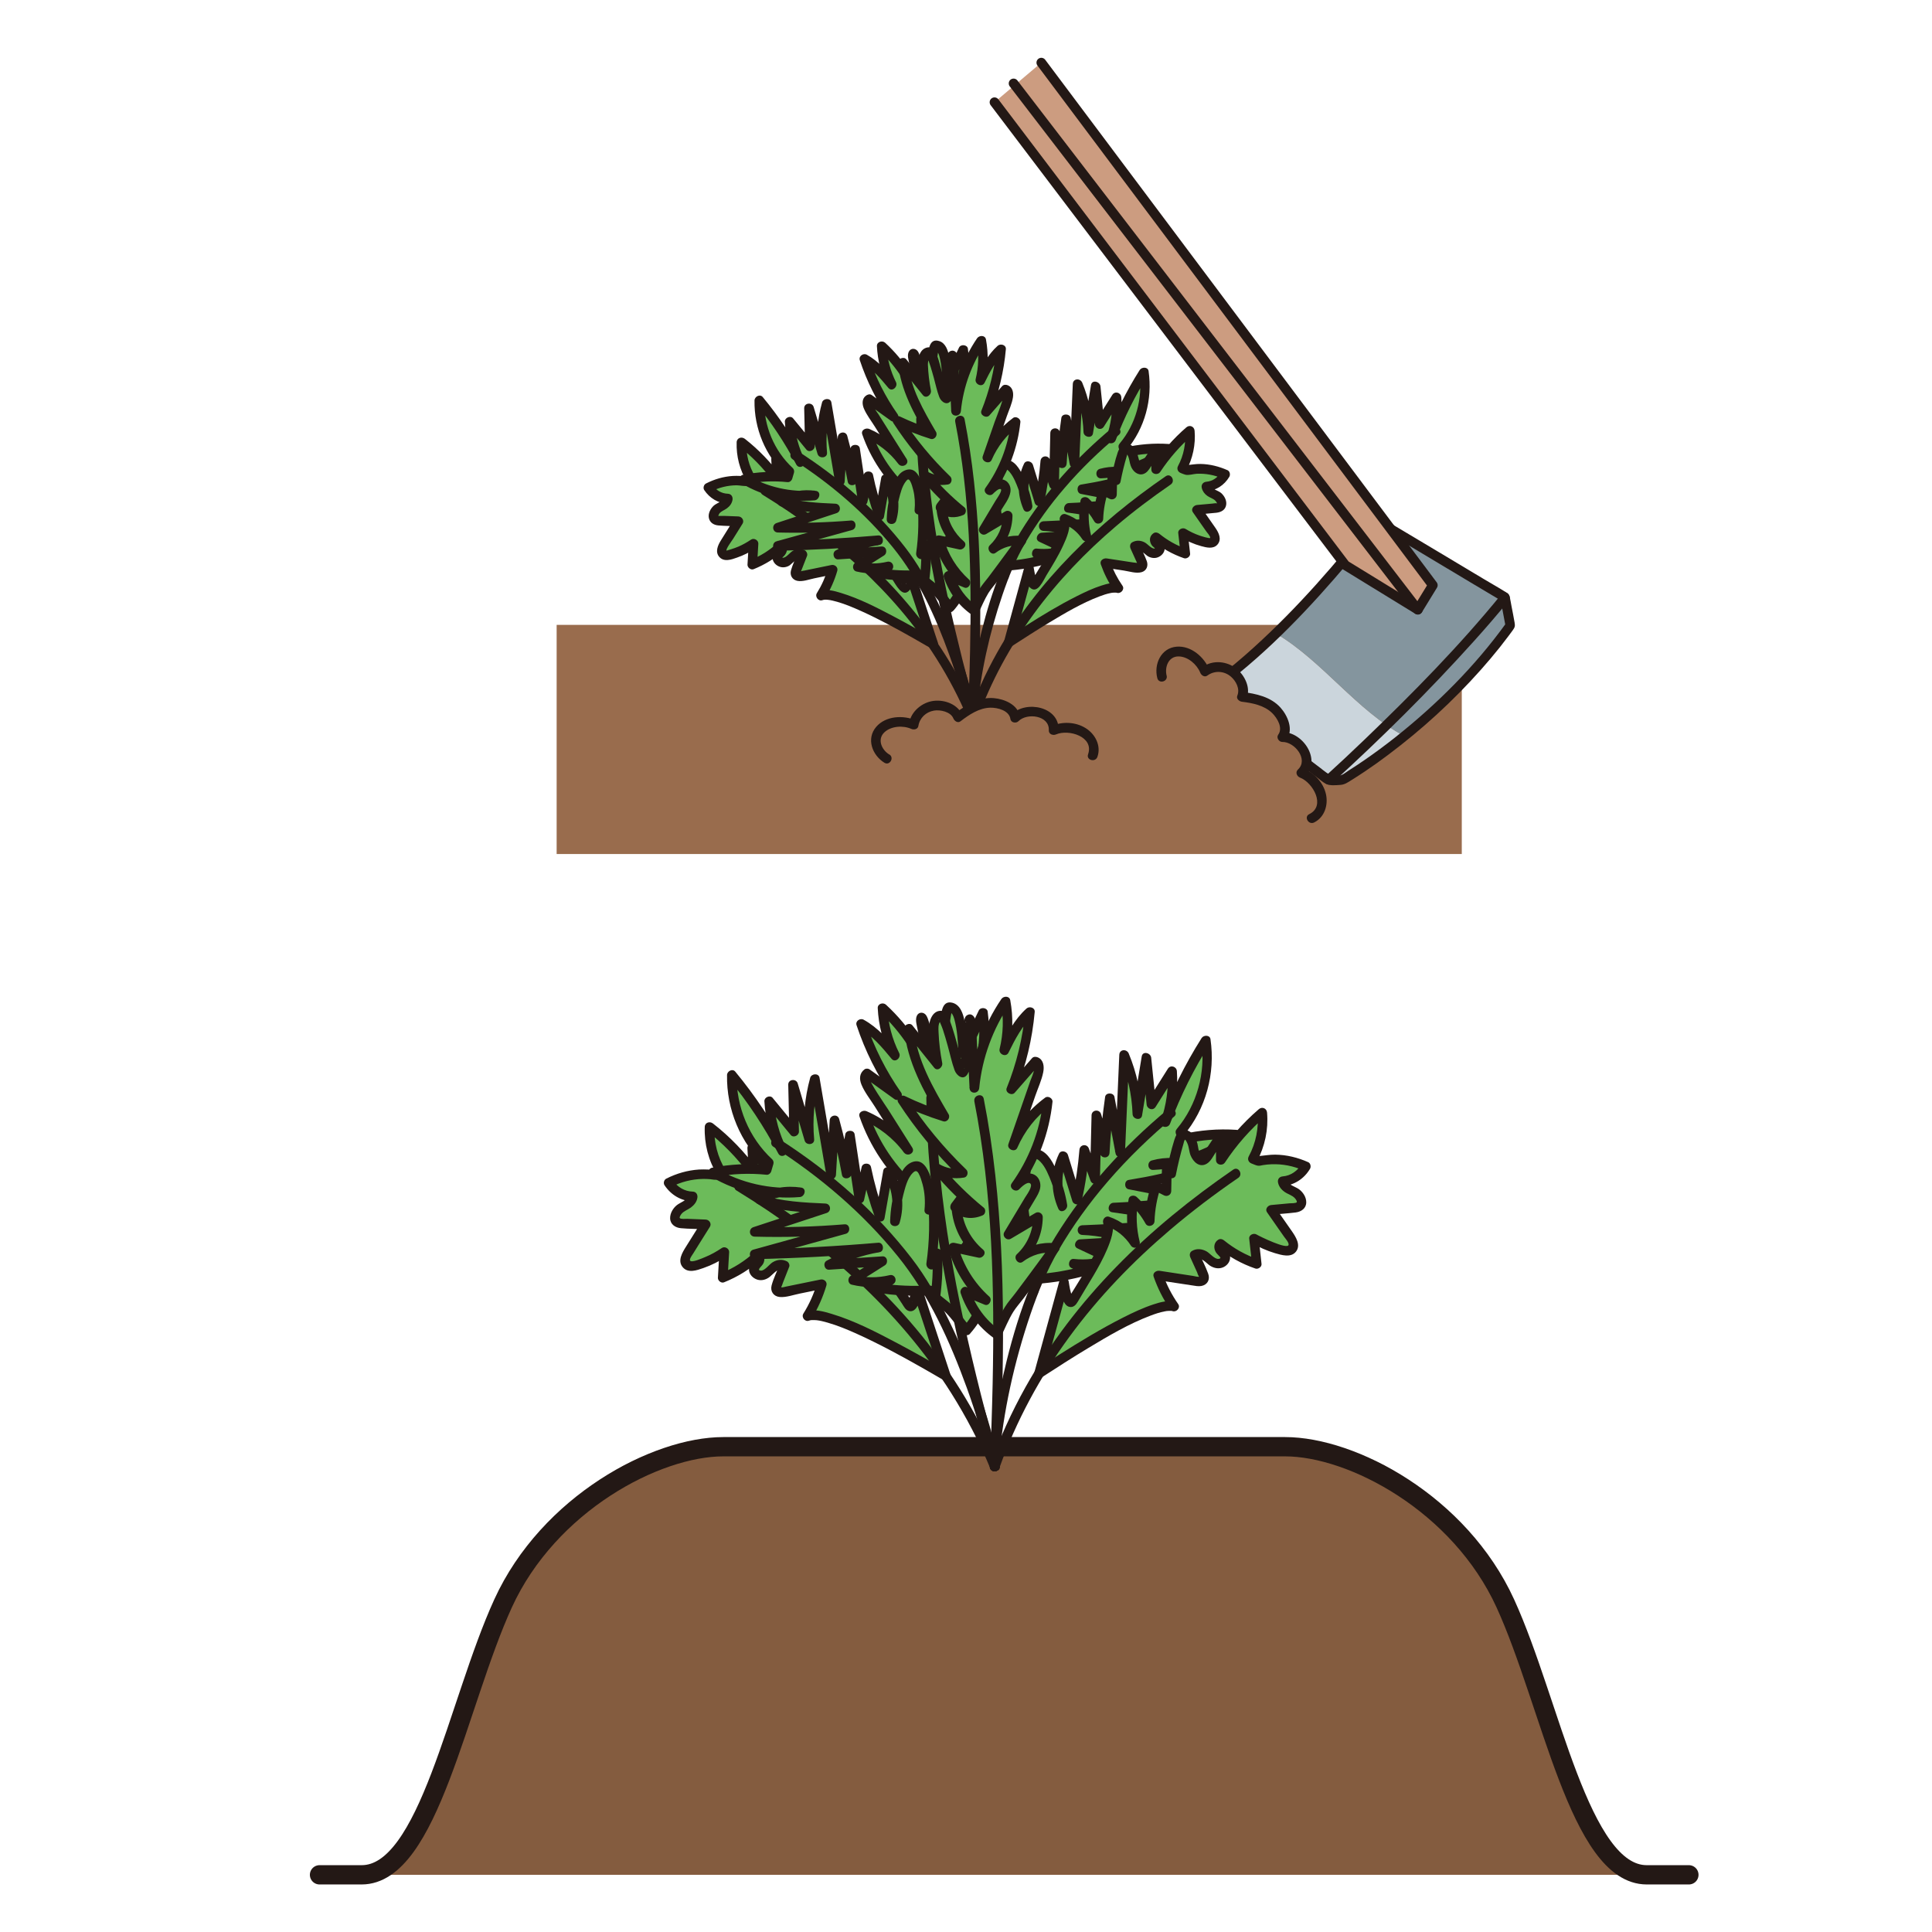 <?xml version="1.0" encoding="UTF-8"?>
<svg id="b" data-name="レイヤー 2" xmlns="http://www.w3.org/2000/svg" viewBox="0 0 283.46 283.46">
  <g id="c" data-name="イラスト">
    <g>
      <rect x="81.67" y="91.68" width="132.8" height="33.62" fill="#996c4d"/>
      <path d="m46.88,275.07h6.18c9.85,0,14.05-25.16,20.75-39.82h0c6.7-14.66,18.18-22.99,28.03-22.99h90.98c9.85,0,21.34,8.33,28.03,22.99h0c6.7,14.66,10.9,39.82,20.75,39.82h6.18" fill="#845c3f"/>
      <g>
        <path d="m187.21,92.95c-2.71,2.63-5.51,5.09-8.33,7.22,4.07,4.57,11.01,10.71,16.05,14.23.7.16,1.53.06,2.07.03,2.99-1.8,6.06-3.99,9.06-6.43-7.05-3.77-11.98-10.99-18.85-15.06Z" fill="#cbd5dc"/>
        <path d="m220.83,87.64c-5.37-3.18-13.53-8.1-18.89-11.28-4.26,5.41-9.32,11.35-14.73,16.59,6.87,4.07,11.8,11.29,18.85,15.06,5.85-4.75,11.42-10.47,15.55-16.22l-.78-4.14Z" fill="#84959e"/>
        <path d="m220.33,87.14c-6.19,7.62-13.13,14.65-20.2,21.44-1.88,1.8-3.77,3.58-5.7,5.33-.68.62.33,1.62,1,1,7.26-6.61,14.26-13.55,20.83-20.85,1.74-1.93,3.44-3.9,5.08-5.91.57-.7-.43-1.71-1-1h0Z" fill="#231815"/>
        <path d="m179.23,100.78c6.99-5.28,13.06-11.7,18.69-18.38,1.53-1.82,3.03-3.67,4.51-5.54l-.86.11c6.31,3.74,12.58,7.54,18.89,11.28l-.33-.42c.26,1.38.52,2.76.78,4.14l.07-.55c-4.54,6.31-10.14,11.89-16.21,16.71-1.5,1.19-3.04,2.33-4.61,3.41-.77.53-1.54,1.04-2.33,1.54-.32.2-.67.5-1.03.64-.2.08-.77.07-1.09.06-.78-.02-1.44-.7-2.05-1.15-.65-.49-1.3-.98-1.93-1.49-1.39-1.11-2.75-2.25-4.09-3.42-2.9-2.53-5.71-5.18-8.28-8.05-.61-.68-1.61.32-1,1,3.59,4.02,7.64,7.67,11.83,11.04.97.78,1.96,1.55,2.97,2.3.44.32.91.76,1.39,1,.6.3,1.46.19,2.11.15s1.14-.4,1.7-.75c.64-.4,1.27-.81,1.9-1.23,1.18-.79,2.33-1.61,3.46-2.47,4.9-3.68,9.46-7.84,13.53-12.42.96-1.08,1.9-2.19,2.8-3.32.43-.55.86-1.1,1.28-1.66.21-.28.42-.56.62-.84.31-.43.36-.61.27-1.13-.14-.81-.3-1.62-.46-2.44-.08-.41-.14-.82-.23-1.22s-.22-.56-.58-.79c-1.03-.65-2.09-1.24-3.14-1.87-5.18-3.09-10.35-6.21-15.55-9.29-.24-.14-.67-.13-.86.11-5.33,6.77-11.01,13.32-17.4,19.11-1.77,1.61-3.6,3.15-5.51,4.59-.72.54-.01,1.77.72,1.22Z" fill="#231815"/>
        <polyline points="152.78 9.19 210.22 85.86 208.02 89.45 197.38 82.92 145.91 15" fill="#cc9c80" stroke="#231815" stroke-linecap="round" stroke-linejoin="round" stroke-width="1.42"/>
        <line x1="148.71" y1="12.24" x2="208.02" y2="89.45" fill="none" stroke="#231815" stroke-linecap="round" stroke-linejoin="round" stroke-width="1.42"/>
      </g>
      <g>
        <path d="m170.49,99.34c-.5-1.77.46-3.51,2.06-3.72s3.58,1.14,4.23,2.89c.99-.77,2.54-.9,3.84-.09s2.15,2.65,1.6,3.83c1.56.18,3.22.49,4.6,1.58s2.22,3.22,1.33,4.33c1.15-.06,2.49.78,3.12,1.96s.48,2.6-.34,3.3c1.37.49,2.59,1.86,2.92,3.3.33,1.44-.26,2.84-1.4,3.36" fill="#996c4d"/>
        <path d="m171.17,99.15c-.32-1.26.25-2.86,1.76-2.84,1.36.02,2.68,1.17,3.17,2.39.15.38.63.72,1.04.42,1.04-.77,2.46-.7,3.45.15.76.65,1.36,1.79.95,2.79-.2.47.29.85.68.9,1.55.19,3.25.52,4.42,1.65.75.73,1.63,2.18.9,3.18-.32.44.11,1.08.61,1.07,1.78-.04,3.88,2.56,2.28,4.05-.42.39-.16,1,.31,1.18,1.88.72,3.83,4.14,1.35,5.36-.82.4-.1,1.63.72,1.22,1.53-.76,2.09-2.56,1.73-4.16-.39-1.74-1.78-3.17-3.41-3.8l.31,1.18c2.52-2.35-.29-6.53-3.28-6.47l.61,1.07c1.05-1.44.16-3.48-.88-4.65-1.43-1.61-3.62-2.07-5.66-2.32l.68.9c.62-1.49-.28-3.32-1.45-4.27-1.41-1.16-3.53-1.38-5.04-.27l1.04.42c-.75-1.88-2.7-3.6-4.84-3.42-2.29.2-3.35,2.58-2.82,4.62.23.88,1.59.51,1.37-.38h0Z" fill="#231815"/>
      </g>
      <path d="m46.88,275.07h6.18c9.85,0,14.05-25.16,20.75-39.82h0c6.7-14.66,22.46-22.99,32.31-22.99h82.43c9.85,0,25.61,8.33,32.31,22.99h0c6.7,14.66,10.9,39.82,20.75,39.82h6.18" fill="none" stroke="#231815" stroke-linecap="round" stroke-linejoin="round" stroke-width="2.83"/>
      <g>
        <g>
          <path d="m133.38,83.92s-.29,3.23-1,2.1c-1.23-1.99-5.08-6.84-4.58-9.13-1.29.5-2.41,1.48-3.11,2.73.34-1.66.32-3.41-.06-5.08-.74.74-1.35,1.61-1.82,2.57-.11-1.42-.44-2.83-.96-4.15-.4.23-.8.47-1.2.7-.07-.96-.14-1.92-.21-2.88-.16.27-.31.54-.47.81-.32-1.29-.7-2.57-1.15-3.82-.08-.23-.18-.48-.37-.62-.63-.45-1.22.61-1.27,1.41s-.48,1.9-1.18,1.59c-.19-.08-.33-.26-.45-.43-.57-.76-1.14-1.53-1.71-2.29.05.95.1,1.9.15,2.84-1.49-2.04-3.26-3.86-5.23-5.38-.08,1.9.42,3.84,1.41,5.44l-.7.29c-1.9-.3-3.87.03-5.57.92.63,1,1.74,1.63,2.86,1.63-.06.71-.82,1.02-1.39,1.37s-1.03,1.29-.47,1.69c.18.13.4.14.62.15.93.04,1.86.07,2.79.11-.7,1.12-1.39,2.23-2.09,3.35-.26.42-.51,1.01-.19,1.39.25.29.69.24,1.04.15,1.23-.32,2.4-.86,3.46-1.58-.06,1.01-.12,2.02-.18,3.03,1.53-.6,2.95-1.49,4.17-2.61.28.09.25.55.07.78s-.46.41-.53.71c-.12.52.52.94,1.01.82s.85-.54,1.24-.86.95-.57,1.39-.29c-.31.78-.61,1.57-.92,2.35-.06.16-.13.35-.07.52.11.34.56.35.89.28,1.51-.31,3.03-.62,4.54-.93-.39,1.35-.96,2.63-1.7,3.8,2.7-.98,13.91,5.64,16.46,7.12l-3.5-10.62Z" fill="#6cbb5a"/>
          <path d="m132.67,83.92c-.02.21-.31,1.82-.38,1.79-.1-.05.65-.14.52-.14.33,0,.14.17.13,0s-.33-.51-.42-.65c-.32-.48-.65-.96-.98-1.44-.77-1.13-1.52-2.27-2.16-3.48-.43-.82-1.08-1.98-.89-2.94.09-.47-.32-1.09-.87-.87-1.51.61-2.71,1.65-3.53,3.06l1.3.55c.35-1.82.33-3.64-.06-5.45-.11-.52-.83-.68-1.18-.31-.78.8-1.43,1.71-1.93,2.72l1.32.36c-.13-1.49-.45-2.94-.99-4.34-.16-.42-.61-.67-1.04-.42-.4.23-.8.47-1.2.7l1.07.61c-.07-.96-.14-1.92-.21-2.88-.05-.67-.95-1-1.32-.36-.16.27-.31.54-.47.81l1.3.17c-.32-1.29-.69-2.58-1.15-3.82-.35-.94-1.28-1.71-2.21-.9-.35.31-.58.75-.71,1.2s-.09.92-.27,1.34c-.04.1-.19.26-.1.27-.01,0-.4-.59-.48-.7-.43-.57-.85-1.15-1.28-1.72-.38-.51-1.36-.42-1.32.36.05.95.1,1.9.15,2.84l1.32-.36c-1.53-2.08-3.31-3.94-5.34-5.53-.47-.37-1.19-.16-1.21.5-.07,2.04.45,4.05,1.51,5.8l.42-1.04-.35.15c-.07.03-.4.14-.26.13.21-.02-.37-.07-.34-.06-.15-.02-.29-.03-.44-.04-.37-.02-.74-.02-1.1,0-1.39.09-2.71.48-3.94,1.11-.33.17-.46.67-.25.97.8,1.19,2.03,1.94,3.47,1.98l-.68-.9c-.1.63-.96.81-1.39,1.19-.48.43-.86,1.14-.73,1.8.14.7.71,1.05,1.39,1.11.98.09,1.97.08,2.95.12l-.61-1.07c-.65,1.05-1.31,2.09-1.96,3.14-.45.72-.9,1.72-.21,2.46s1.75.36,2.54.08c1-.34,1.94-.82,2.82-1.41l-1.07-.61c-.06,1.01-.12,2.02-.18,3.03-.03.42.48.85.9.68,1.66-.67,3.16-1.59,4.48-2.8l-.86.11c-.43-.24.02-.32-.26-.13-.12.08-.22.23-.3.34-.16.24-.28.53-.28.82.01.54.38.99.85,1.22.52.26,1.1.2,1.59-.08.33-.19,1.17-1.21,1.57-1.02l-.33-.8c-.32.82-.75,1.67-.98,2.52-.19.72.19,1.37.92,1.53.78.16,1.74-.21,2.51-.37.96-.2,1.91-.39,2.87-.59l-.87-.87c-.38,1.28-.92,2.49-1.63,3.63-.32.51.21,1.24.8,1.04.29-.1.48-.09.88-.05.37.04.89.17,1.31.29,1.21.35,2.37.84,3.52,1.36,2.57,1.16,5.05,2.51,7.51,3.9.9.51,1.8,1.03,2.7,1.55.51.3,1.24-.2,1.04-.8-1.02-3.09-2.04-6.19-3.06-9.28-.15-.45-.29-.89-.44-1.34-.28-.86-1.65-.49-1.37.38,1.02,3.09,2.04,6.19,3.06,9.28.15.45.29.89.44,1.34l1.04-.8c-2.01-1.16-4.02-2.32-6.08-3.4-2.51-1.33-5.1-2.67-7.83-3.5-.95-.29-2.12-.62-3.1-.29l.8,1.04c.77-1.24,1.36-2.57,1.77-3.97.16-.55-.36-.98-.87-.87-1.31.27-2.63.54-3.94.81-.15.03-.34.04-.48.1-.25.1-.15-.07-.18.15-.04.32.15-.13.16-.16.05-.14.11-.29.17-.43.24-.61.47-1.21.71-1.82.1-.27-.07-.68-.33-.8-.58-.27-1.12-.26-1.7.03-.47.24-.93.97-1.45,1.05-.32.05.03-.18.12-.28.16-.18.29-.39.36-.62.14-.52-.03-1.07-.51-1.34-.28-.16-.62-.1-.86.11-1.13,1.03-2.43,1.86-3.86,2.43l.9.68c.06-1.01.12-2.02.18-3.03.03-.52-.63-.9-1.07-.61-.59.4-1.21.75-1.86,1.03-.33.14-.68.26-1.02.37-.08.02-.71.21-.71.22-.18-.18.86-1.57.97-1.75.46-.73.92-1.47,1.37-2.2.3-.47-.09-1.05-.61-1.07-.7-.03-1.39-.06-2.09-.08-.12,0-.84.02-.86,0,0-.01.1-.27.17-.36.27-.34.76-.49,1.1-.75.42-.31.73-.71.82-1.24.08-.46-.19-.88-.68-.9-.93-.03-1.73-.51-2.25-1.28l-.25.97c1.17-.6,2.46-.92,3.78-.93.51,0,1.15.19,1.64.07.23-.06.46-.19.68-.28.41-.17.69-.61.42-1.04-.93-1.55-1.37-3.28-1.31-5.08l-1.21.5c1.94,1.51,3.67,3.26,5.12,5.24.38.51,1.36.41,1.32-.36-.05-.95-.1-1.9-.15-2.84l-1.32.36c.4.54.81,1.08,1.21,1.63.3.41.59.92,1,1.22.82.61,1.71.12,2.11-.71.2-.42.27-.84.33-1.29.03-.21.07-.42.17-.62.05-.1.17-.2.2-.29l-.18.06.07.17c.08.58.42,1.22.59,1.78.21.67.39,1.35.56,2.04.15.59.99.69,1.3.17.16-.27.31-.54.47-.81l-1.32-.36c.07.96.14,1.92.21,2.88.04.53.58.9,1.07.61.4-.23.8-.47,1.2-.7l-1.04-.42c.49,1.27.82,2.6.94,3.96.06.64.98,1.04,1.32.36.45-.9,1.01-1.71,1.71-2.43l-1.18-.31c.34,1.55.36,3.14.06,4.7-.15.76.87,1.27,1.3.55.62-1.07,1.53-1.94,2.69-2.41l-.87-.87c-.27,1.4.4,2.82,1.04,4.04.78,1.49,1.74,2.88,2.69,4.26.48.7,1.46,2.82,2.52,1.63.59-.66.64-1.87.72-2.7.08-.91-1.33-.9-1.42,0Z" fill="#231815"/>
        </g>
        <g>
          <path d="m139.38,89.1c1.43-1.58,2.32-3.64,2.49-5.77-.71.51-1.42,1.02-2.13,1.53,1.44-2.03,2.26-4.49,2.35-6.99-.96.46-1.93.91-2.89,1.37,1.23-1.63,1.77-3.77,1.45-5.8-.61.79-1.7,1.19-2.67.96,1.49-1.91,2.79-3.97,3.87-6.15-.76.75-1.8,1.2-2.86,1.25,2.05-3.14,3.73-6.52,5-10.05-1.38,1.12-2.85,2.13-4.38,3.03,1.12-3.62,2.26-7.39,1.72-11.14-.78,1.63-1.56,3.26-2.34,4.89-.05-1.36-.2-2.72-.46-4.06-.14-.71-.56-1.61-1.27-1.5-.56.09-.55,6.23-.67,6.78-.59,2.54-2.64-7.76-2.62-5.15l1.4,7.68c-1.17-3.51-3.24-6.7-5.96-9.2.08,1.95.58,3.88,1.47,5.62-1.17-1.42-2.39-2.88-4.01-3.75.98,3.01,2.42,5.87,4.25,8.46-1.18-.85-2.37-1.7-3.55-2.55-.48.29-.23,1.02.07,1.5,1.6,2.53,3.2,5.07,4.8,7.6-1.32-1.81-3.14-3.25-5.2-4.12,1.17,3.41,3.25,6.51,5.97,8.87-.73-.5-1.94-.87-2.29-.07-.23.54.21,1.13.62,1.55,1.28,1.32,2.55,2.64,3.83,3.97-1.3-.41-2.6-.82-3.89-1.23.4,1.77,1.57,3.34,3.15,4.23-1.32-.61-2.88-.68-4.25-.19,2.29,1.99,4.6,3.96,6.94,5.89l2.09,2.53Z" fill="#6cbb5a"/>
          <path d="m139.88,89.6c1.56-1.77,2.48-3.92,2.7-6.27.05-.51-.65-.91-1.07-.61-.71.51-1.42,1.02-2.13,1.53l.97.97c1.5-2.17,2.33-4.71,2.44-7.34.02-.58-.61-.83-1.07-.61-.96.46-1.93.91-2.89,1.37l.97.97c1.35-1.84,1.84-4.1,1.53-6.35-.07-.51-.87-.7-1.18-.31-.49.6-1.2.93-1.98.78l.31,1.18c1.53-1.97,2.86-4.06,3.98-6.29.35-.71-.51-1.43-1.11-.86-.65.62-1.46.98-2.36,1.04l.61,1.07c2.08-3.2,3.77-6.63,5.07-10.22.27-.74-.69-1.08-1.18-.69-1.34,1.08-2.76,2.05-4.24,2.92l1.04.8c1.16-3.75,2.25-7.56,1.72-11.52-.08-.6-1.05-.69-1.3-.17-.78,1.63-1.56,3.26-2.34,4.89l1.32.36c-.05-1.34-.2-2.69-.45-4.01-.16-.83-.51-1.87-1.39-2.17-1.45-.5-1.59,1.09-1.69,2.08-.14,1.34-.17,2.68-.22,4.02,0,.25-.02.49-.03.74,0,.1-.07.63-.02.35,0,.04-.02.15-.05.18-.07.08.06-.1.08-.12.19-.17.45-.19.67-.09.09.04.09.02.11.11-.1-.36-.28-.53-.4-.85-.17-.46-.32-.93-.47-1.4-.28-.91-.53-1.83-.83-2.73-.09-.26-.17-.56-.33-.79-.32-.47-1-.54-1.31,0s-.05,1.26.05,1.8c.41,2.27.83,4.55,1.24,6.82l1.37-.38c-1.23-3.63-3.33-6.91-6.15-9.51-.43-.39-1.24-.14-1.21.5.1,2.1.63,4.11,1.57,5.98l1.11-.86c-1.21-1.47-2.47-2.92-4.15-3.86-.51-.29-1.24.19-1.04.8,1.02,3.07,2.46,5.98,4.32,8.63l.97-.97c-1.18-.85-2.37-1.7-3.55-2.55-.28-.2-.63-.07-.86.11-.61.47-.54,1.29-.26,1.92.39.9,1.03,1.72,1.55,2.55,1.16,1.83,2.31,3.66,3.47,5.49l1.22-.72c-1.42-1.91-3.27-3.43-5.46-4.37-.51-.22-1.27.15-1.04.8,1.23,3.54,3.34,6.71,6.16,9.19l.86-1.11c-.63-.41-1.48-.77-2.25-.59-.89.21-1.35,1.1-1.08,1.96.31,1,1.36,1.79,2.06,2.52.86.89,1.72,1.78,2.58,2.67l.69-1.18c-1.3-.41-2.6-.82-3.89-1.23-.53-.17-.99.37-.87.87.47,1.96,1.73,3.64,3.47,4.65l.72-1.22c-1.53-.68-3.2-.8-4.8-.26-.47.16-.74.81-.31,1.18,1.17,1.02,2.36,2.04,3.54,3.05.63.53,1.25,1.06,1.88,1.58.5.42,1.07.81,1.52,1.27.76.77,1.4,1.69,2.08,2.51.58.7,1.58-.3,1-1-.69-.83-1.33-1.75-2.08-2.51-.46-.46-1.02-.85-1.52-1.27-.6-.5-1.19-1-1.79-1.5-1.22-1.03-2.43-2.08-3.64-3.13l-.31,1.18c1.22-.41,2.52-.41,3.7.12.81.36,1.52-.75.72-1.22-1.44-.84-2.43-2.19-2.82-3.8l-.87.87c1.3.41,2.6.82,3.89,1.23.69.22,1.17-.69.69-1.18-1.08-1.12-2.17-2.24-3.25-3.36-.14-.15-1.27-1.14-1.06-1.39s1.1.3,1.28.42c.67.43,1.47-.58.86-1.11-2.63-2.31-4.64-5.25-5.79-8.56l-1.04.8c1.96.84,3.67,2.15,4.95,3.86.53.71,1.72.07,1.22-.72-.93-1.48-1.87-2.96-2.8-4.44-.44-.7-.89-1.41-1.33-2.11-.15-.23-1.12-1.48-.85-1.7l-.86.11c1.18.85,2.37,1.7,3.55,2.55.57.41,1.37-.4.97-.97-1.79-2.55-3.2-5.33-4.18-8.29l-1.04.8c1.58.88,2.73,2.27,3.87,3.64.54.65,1.45-.18,1.11-.86-.82-1.64-1.29-3.43-1.38-5.27l-1.21.5c2.64,2.44,4.63,5.48,5.78,8.88.29.87,1.53.52,1.37-.38-.34-1.85-.68-3.7-1.01-5.56-.13-.69-.33-1.41-.38-2.11.02.22,0,.09.03.04.1-.18-.1-.03-.01,0,0,0,0-.05.01-.05l-.06.13-1.04.15s-.11-.07-.07-.09c0,0,.03.05.03.05-.03.06,0,0,0,.02.02.06.04.11.06.17.06.16.11.33.17.5.28.87.52,1.76.8,2.63.24.76.46,1.61.89,2.29.47.74,1.42.79,1.75-.1.27-.72.17-1.64.2-2.39.05-1.3.04-2.64.27-3.92.02-.11.04-.22.07-.32.04-.17.02-.1.03-.1.04,0-.35.28-.24.16-.25.25-.12-.04-.01.2.09.22.21.4.28.63.37,1.31.44,2.75.49,4.1.03.65,1,1.03,1.32.36.78-1.63,1.56-3.26,2.34-4.89l-1.3-.17c.5,3.67-.64,7.31-1.72,10.77-.19.6.52,1.11,1.04.8,1.59-.93,3.09-1.98,4.53-3.14l-1.18-.69c-1.26,3.47-2.92,6.78-4.93,9.88-.28.44.08,1.1.61,1.07,1.28-.08,2.43-.57,3.36-1.45l-1.11-.86c-1.06,2.12-2.31,4.14-3.76,6.01-.29.38-.27,1.07.31,1.18,1.25.24,2.54-.15,3.36-1.15l-1.18-.31c.27,1.87-.27,3.74-1.38,5.26-.46.63.4,1.24.97.97.96-.46,1.93-.91,2.89-1.37l-1.07-.61c-.1,2.39-.89,4.66-2.25,6.63-.4.57.4,1.38.97.97.71-.51,1.42-1.02,2.13-1.53l-1.07-.61c-.18,1.95-.99,3.8-2.28,5.26-.6.68.4,1.69,1,1Z" fill="#231815"/>
        </g>
        <g>
          <g>
            <path d="m147.66,83.02c2.03-.13,4.05-.48,6.01-1.04-.52-.26-1.05-.52-1.57-.78,1.52.18,3.07-.01,4.49-.56-1.26-.59-2.51-1.18-3.77-1.77,2.12-.13,4.25-.25,6.37-.38-1.94-.78-4-1.22-6.08-1.29,4.92-.19,9.83-.55,14.72-1.06-3.67-.54-7.35-1.08-11.02-1.61,3.58-.15,7.14-.5,10.68-1.04-2.9-.56-5.81-1.13-8.71-1.69,2.6-.44,5.24-.9,7.62-2.02-1.53-.65-3.27-.75-4.84-.28,3.58-.13,7.09-1.41,9.93-3.62-2.13-.16-4.27.01-6.34.5l-.35-.82c2.49-2.93,3.64-7.02,3.06-10.9-1.94,3.05-3.57,6.32-4.85,9.73.7-1.93.98-4.02.83-6.08-.83,1.32-1.66,2.63-2.49,3.95-.19-1.85-.38-3.7-.57-5.55-.37,2.24-.74,4.47-1.1,6.71-.08-2.42-.61-4.82-1.55-7.05-.17,3.86-.33,7.71-.5,11.57-.4-2.14-.8-4.27-1.2-6.41-.31,2.15-.53,4.32-.65,6.49-.16-1.51-.48-3.01-.95-4.46-.06,2.54-.12,5.08-.18,7.61-.42-1.17-.84-2.34-1.26-3.5-.15,2-.45,3.99-.9,5.94-.54-1.73-1.07-3.47-1.61-5.2-.91,1.82-.94,4.09-.09,5.96-.27-1.8-.89-3.55-1.81-5.11-.41-.69-1.23-1.43-1.87-.98-.26.18-.38.51-.47.82-.41,1.43-.44,2.98-.1,4.43-.19-.5-.38-.99-.58-1.49.07,2.69.47,5.37,1.19,7.96-.3-.41-.6-.82-.91-1.23.15,1.95.51,3.88,1.06,5.75l.36-1.49Z" fill="#6cbb5a"/>
            <path d="m147.66,83.73c2.1-.14,4.17-.5,6.2-1.07.55-.16.73-1.02.17-1.3-.52-.26-1.05-.52-1.57-.78l-.36,1.32c1.59.17,3.18-.03,4.68-.59.51-.19.77-1.01.17-1.3-1.26-.59-2.51-1.18-3.77-1.77l-.36,1.32c2.12-.13,4.25-.25,6.37-.38.83-.05.92-1.1.19-1.39-2-.79-4.11-1.23-6.27-1.32v1.42c4.92-.19,9.83-.55,14.72-1.06.72-.08,1.05-1.27.19-1.39-3.67-.54-7.35-1.08-11.02-1.61l-.19,1.39c3.64-.16,7.26-.52,10.86-1.07.69-.11.66-1.24,0-1.37-2.9-.56-5.81-1.13-8.71-1.69v1.37c2.67-.45,5.32-.95,7.79-2.09.62-.29.33-1.09-.17-1.3-1.67-.67-3.49-.76-5.22-.28-.75.21-.63,1.43.19,1.39,3.72-.16,7.33-1.44,10.28-3.72.55-.42.39-1.27-.36-1.32-2.19-.15-4.39.04-6.53.53l.8.33-.35-.82-.11.86c2.7-3.23,3.83-7.44,3.24-11.59-.09-.65-1-.63-1.3-.17-1.98,3.12-3.62,6.44-4.92,9.9l1.37.38c.71-2.01,1-4.14.85-6.27-.05-.7-.93-.97-1.32-.36-.83,1.32-1.66,2.63-2.49,3.95l1.32.36c-.19-1.85-.38-3.7-.57-5.55-.07-.72-1.25-1.04-1.39-.19-.37,2.24-.74,4.47-1.1,6.71l1.39.19c-.1-2.49-.62-4.94-1.57-7.24-.29-.71-1.36-.66-1.39.19-.17,3.86-.33,7.71-.5,11.57l1.39-.19c-.4-2.14-.8-4.27-1.2-6.41-.12-.66-1.27-.69-1.37,0-.32,2.22-.55,4.44-.67,6.68h1.42c-.18-1.58-.49-3.13-.98-4.65-.24-.76-1.37-.63-1.39.19-.06,2.54-.12,5.08-.18,7.61l1.39-.19c-.42-1.17-.84-2.34-1.26-3.5-.27-.76-1.33-.62-1.39.19-.15,1.94-.45,3.86-.87,5.75h1.37c-.54-1.73-1.07-3.47-1.61-5.2-.17-.54-1.02-.75-1.3-.17-1.02,2.14-1.03,4.51-.09,6.68.35.8,1.41.18,1.3-.55-.21-1.36-.61-2.67-1.18-3.92-.47-1.04-1.09-2.36-2.27-2.74-2.89-.92-2.49,4.76-2.17,6.21l1.37-.38c-.19-.5-.38-.99-.58-1.49-.27-.7-1.42-.67-1.39.19.08,2.75.49,5.49,1.22,8.15l1.3-.55c-.3-.41-.6-.82-.91-1.23-.37-.5-1.39-.42-1.32.36.17,2.01.53,4,1.09,5.94.19.65,1.2.69,1.37,0,.12-.5.24-.99.36-1.49.22-.89-1.15-1.26-1.37-.38-.12.5-.24.99-.36,1.49h1.37c-.53-1.82-.88-3.67-1.04-5.56l-1.32.36c.3.41.6.82.91,1.23.45.61,1.52.28,1.3-.55-.7-2.54-1.09-5.14-1.17-7.77l-1.39.19c.19.5.38.99.58,1.49.32.84,1.57.53,1.37-.38-.22-.97-.28-1.98-.14-2.97.05-.38.1-1.07.34-1.37s.55.08.74.31c.57.7.94,1.65,1.25,2.49.32.89.55,1.81.69,2.75l1.3-.55c-.72-1.66-.69-3.61.09-5.25l-1.3-.17c.54,1.73,1.07,3.47,1.61,5.2.2.64,1.21.71,1.37,0,.45-2.02.76-4.07.92-6.13l-1.39.19c.42,1.17.84,2.34,1.26,3.5.26.73,1.37.64,1.39-.19.06-2.54.12-5.08.18-7.61l-1.39.19c.44,1.39.76,2.82.93,4.27.1.89,1.37.93,1.42,0,.12-2.11.32-4.21.62-6.3h-1.37c.4,2.14.8,4.27,1.2,6.41.15.82,1.36.58,1.39-.19.17-3.86.33-7.71.5-11.57l-1.39.19c.91,2.19,1.43,4.5,1.52,6.86.03.76,1.26,1.01,1.39.19.37-2.24.74-4.47,1.1-6.71l-1.39-.19c.19,1.85.38,3.7.57,5.55.07.68.92.99,1.32.36.83-1.32,1.66-2.63,2.49-3.95l-1.32-.36c.14,2.02-.13,3.99-.8,5.9-.31.87,1.05,1.22,1.37.38,1.26-3.35,2.86-6.55,4.78-9.56l-1.3-.17c.51,3.6-.54,7.42-2.88,10.21-.23.27-.25.54-.11.86l.35.82c.13.29.52.39.8.33,2.02-.47,4.08-.62,6.15-.48l-.36-1.32c-2.76,2.13-6.08,3.38-9.57,3.53l.19,1.39c1.51-.42,3.02-.3,4.47.28l-.17-1.3c-2.35,1.09-4.92,1.52-7.45,1.95-.68.12-.67,1.24,0,1.37,2.9.56,5.81,1.13,8.71,1.69v-1.37c-3.47.53-6.98.87-10.49,1.02-.75.03-1.02,1.27-.19,1.39,3.67.54,7.35,1.08,11.02,1.61l.19-1.39c-4.89.51-9.8.87-14.72,1.06-.91.04-.91,1.38,0,1.42,2.03.09,4,.52,5.89,1.27l.19-1.39c-2.12.13-4.25.25-6.37.38-.64.04-1.04,1-.36,1.32,1.26.59,2.51,1.18,3.77,1.77l.17-1.3c-1.39.52-2.82.69-4.3.54-.7-.08-.97,1.02-.36,1.32.52.26,1.05.52,1.57.78l.17-1.3c-1.91.54-3.85.88-5.82,1.02-.9.06-.91,1.48,0,1.42Z" fill="#231815"/>
          </g>
          <path d="m163.15,62.79c-5.2,4.34-9.82,9.41-13.38,15.19-3.13,5.1-4.94,10.97-6.26,16.77-.75,3.31-1.32,6.67-1.6,10.06-.08.91,1.34.9,1.42,0,.5-5.95,1.83-11.91,3.76-17.56.89-2.62,1.94-5.21,3.34-7.61,1.68-2.87,3.63-5.58,5.8-8.09,2.41-2.81,5.08-5.38,7.93-7.75.7-.59-.31-1.58-1-1h0Z" fill="#231815"/>
        </g>
        <path d="m134.43,61.48c.08,11.5,2.27,22.88,5,34.02.82,3.36,1.7,6.7,2.6,10.04.24.88,1.61.51,1.37-.38-3.05-11.29-5.9-22.72-7.05-34.39-.3-3.09-.48-6.19-.5-9.29,0-.91-1.42-.91-1.42,0h0Z" fill="#231815"/>
        <path d="m111.92,72.61c10.02,6.16,19.16,14.01,25.48,24.03,1.79,2.83,3.35,5.81,4.64,8.9.35.83,1.72.47,1.37-.38-4.67-11.21-12.6-20.53-22.18-27.89-2.75-2.12-5.63-4.07-8.59-5.88-.78-.48-1.49.75-.72,1.22h0Z" fill="#231815"/>
        <g>
          <g>
            <path d="m150.94,83.47s.46,3.22,1.1,2.04c1.13-2.05,4.72-7.09,4.1-9.35,1.32.43,2.48,1.35,3.24,2.57-.42-1.64-.49-3.39-.2-5.07.77.7,1.44,1.54,1.95,2.48.04-1.42.3-2.85.75-4.19.41.21.82.42,1.24.64.02-.96.04-1.92.06-2.88.17.26.34.53.51.79.25-1.31.57-2.6.95-3.87.07-.24.15-.49.34-.64.61-.48,1.25.55,1.34,1.34s.57,1.87,1.26,1.53c.19-.09.31-.28.43-.46.53-.79,1.06-1.59,1.59-2.38,0,.95,0,1.9,0,2.85,1.39-2.12,3.06-4.03,4.95-5.64.18,1.89-.22,3.85-1.13,5.51l.71.26c1.88-.39,3.86-.17,5.61.64-.58,1.03-1.66,1.72-2.77,1.77.1.7.87.98,1.46,1.3s1.09,1.24.56,1.67c-.17.14-.4.16-.61.18-.93.08-1.85.17-2.78.25.75,1.08,1.51,2.16,2.26,3.24.28.41.57.98.26,1.38-.24.3-.67.27-1.03.2-1.24-.26-2.44-.73-3.53-1.4.11,1.01.22,2.01.34,3.02-1.55-.52-3.02-1.33-4.3-2.4-.28.1-.22.56-.03.79s.49.39.57.69c.15.51-.47.97-.97.87s-.87-.49-1.29-.8-.98-.52-1.4-.22c.35.77.69,1.54,1.04,2.3.07.16.15.34.1.51-.09.35-.54.37-.88.32-1.53-.23-3.06-.46-4.58-.7.46,1.33,1.1,2.58,1.89,3.7-2.75-.84-13.61,6.35-16.07,7.95l2.95-10.79Z" fill="#6cbb5a"/>
            <path d="m150.26,83.66c.12.8.24,1.94.84,2.53,1.12,1.11,2-1.09,2.44-1.8.86-1.41,1.74-2.83,2.43-4.33.57-1.23,1.2-2.7.86-4.08l-.87.87c1.18.41,2.14,1.21,2.82,2.24.43.67,1.49.25,1.3-.55-.38-1.54-.46-3.13-.2-4.7l-1.18.31c.74.69,1.34,1.46,1.84,2.33.36.63,1.3.33,1.32-.36.05-1.37.3-2.7.72-4l-1.04.42c.41.21.82.42,1.24.64.48.25,1.05-.06,1.07-.61.02-.96.04-1.92.06-2.88l-1.32.36c.17.26.34.53.51.79.31.47,1.17.46,1.3-.17.25-1.27.55-2.53.92-3.76.02-.07.04-.13.06-.2.06-.07.04-.12-.05-.13-.11-.06-.11-.05,0,.03l.08.11c.11.21.19.4.24.62.1.46.17.9.39,1.32.41.77,1.26,1.26,2.06.71.42-.29.68-.81.95-1.22.4-.59.79-1.19,1.19-1.78l-1.32-.36c0,.95,0,1.9,0,2.85,0,.73.94.93,1.32.36,1.36-2.05,2.98-3.89,4.84-5.5l-1.21-.5c.15,1.79-.18,3.56-1.03,5.15-.23.43-.01.88.42,1.04.22.08.44.19.66.24.51.12,1.14-.11,1.66-.14,1.31-.06,2.63.18,3.83.72l-.25-.97c-.47.78-1.23,1.35-2.16,1.42-.47.04-.79.42-.68.9s.4.88.81,1.17c.37.27.88.39,1.19.72.07.08.27.3.22.43.05-.14-.59-.02-.71-.01-.73.07-1.47.13-2.2.2-.49.04-.95.59-.61,1.07.45.64.89,1.28,1.34,1.92.21.3.42.61.64.91.11.15.61.7.56.93-.03.15-1.32-.26-1.55-.34-.73-.25-1.41-.58-2.07-.98-.42-.25-1.13.06-1.07.61.11,1.01.22,2.01.34,3.02l.9-.68c-1.45-.5-2.8-1.25-3.99-2.22-.24-.19-.58-.29-.86-.11-.44.29-.63.76-.5,1.28.06.23.17.44.33.62.09.1.27.2.32.32.02.05.1.07-.07.05-.52-.06-.96-.69-1.41-.92-.59-.3-1.2-.33-1.79-.02-.36.19-.41.63-.25.97.25.56.5,1.12.76,1.68.06.14.13.28.19.42.05.28.13.28.24,0,0-.01-.78-.09-.84-.1-1.29-.2-2.57-.39-3.86-.59-.48-.07-1.07.31-.87.87.49,1.38,1.13,2.67,1.96,3.87l.8-1.04c-.85-.24-1.81,0-2.63.27-1.26.4-2.46.97-3.64,1.56-2.61,1.31-5.12,2.84-7.58,4.4-.93.59-1.85,1.19-2.77,1.79l1.04.8c.86-3.14,1.72-6.28,2.58-9.42.12-.45.25-.91.37-1.36.24-.88-1.13-1.26-1.37-.38-.86,3.14-1.72,6.28-2.58,9.42-.12.45-.25.91-.37,1.36-.16.57.51,1.14,1.04.8,1.85-1.2,3.7-2.39,5.58-3.53,2.35-1.41,4.77-2.85,7.35-3.83.54-.2,1.08-.39,1.65-.5.21-.04.28-.06.52-.06.1,0,.2,0,.3,0-.03,0,0,0,.13.03.56.16,1.16-.52.8-1.04-.76-1.1-1.37-2.27-1.82-3.54l-.87.87c.96.15,1.93.29,2.89.44.79.12,1.8.46,2.59.24.74-.2,1.02-.92.78-1.61-.31-.87-.77-1.71-1.15-2.56l-.25.97c.45-.24,1.24.71,1.62.9.51.26,1.08.31,1.59.03.46-.24.82-.71.81-1.25,0-.3-.12-.58-.3-.81-.07-.1-.15-.18-.24-.27-.06-.05-.12-.11-.18-.17-.1-.13-.16-.05-.2.25l-.86-.11c1.39,1.13,2.92,2,4.61,2.58.4.14.95-.24.9-.68-.11-1.01-.22-2.01-.34-3.02l-1.07.61c.95.57,1.98,1.03,3.05,1.32.77.21,1.76.46,2.37-.23.67-.76.2-1.73-.29-2.44-.7-1.02-1.41-2.02-2.12-3.04l-.61,1.07c.95-.09,1.91-.16,2.86-.26.72-.08,1.36-.43,1.45-1.21.07-.63-.27-1.25-.73-1.67-.43-.39-1.39-.54-1.53-1.16l-.68.9c1.44-.11,2.65-.89,3.39-2.13.18-.3.09-.81-.25-.97-1.27-.56-2.6-.9-3.99-.92-.66-.01-1.29.11-1.95.17.14-.01.18.04.05,0-.08-.02-.16-.06-.24-.09l-.36-.13.42,1.04c.96-1.8,1.4-3.83,1.23-5.86-.05-.63-.73-.92-1.21-.5-1.95,1.68-3.64,3.64-5.06,5.79l1.32.36c0-.95,0-1.9,0-2.85,0-.73-.94-.92-1.32-.36s-.75,1.12-1.12,1.69c-.17.25-.44.53-.54.81-.06.15-.01-.01.09.07-.06-.05-.11-.13-.14-.2-.37-.88-.33-1.92-1.15-2.57-.9-.71-1.81-.06-2.13.88-.44,1.28-.72,2.64-.98,3.96l1.3-.17c-.17-.26-.34-.53-.51-.79-.38-.58-1.31-.36-1.32.36-.02.96-.04,1.92-.06,2.88l1.07-.61c-.41-.21-.82-.42-1.24-.64s-.89-.03-1.04.42c-.47,1.42-.72,2.89-.78,4.38l1.32-.36c-.55-.98-1.24-1.86-2.06-2.62-.35-.33-1.09-.24-1.18.31-.3,1.83-.25,3.65.2,5.45l1.3-.55c-.89-1.36-2.13-2.36-3.67-2.9-.53-.18-.99.38-.87.87.24.97-.32,2.14-.72,2.99-.57,1.24-1.27,2.42-1.98,3.58-.3.5-.61.99-.9,1.48-.12.21-.26.41-.37.62-.02.04-.05.08-.07.13-.08.12-.06.11.07-.03l.6.06c.05.06.04.06,0-.02,0-.1-.13-.32-.16-.43-.07-.23-.12-.47-.17-.7-.05-.25-.1-.5-.14-.76-.13-.9-1.5-.52-1.37.38Z" fill="#231815"/>
          </g>
          <g>
            <path d="m142.97,89.56c-1.75-1.21-3.08-3.02-3.73-5.05.81.34,1.61.67,2.42,1.01-1.86-1.65-3.22-3.86-3.87-6.27,1.04.23,2.08.45,3.12.68-1.57-1.31-2.58-3.27-2.73-5.32.77.64,1.92.77,2.82.33-1.89-1.52-3.62-3.24-5.16-5.11.91.56,2.02.76,3.07.56-2.7-2.59-5.11-5.51-7.15-8.66,1.6.78,3.26,1.43,4.96,1.95-1.91-3.27-3.88-6.68-4.2-10.46,1.13,1.41,2.26,2.82,3.39,4.23-.26-1.34-.42-2.7-.47-4.06-.03-.73.18-1.69.9-1.75.56-.04,1.94,5.94,2.19,6.45,1.15,2.34.81-8.15,1.39-5.61l.38,7.79c.34-3.68,1.64-7.27,3.72-10.31.37,1.92.31,3.92-.16,5.81.82-1.65,1.67-3.35,3.06-4.56-.28,3.16-1.03,6.27-2.22,9.2.96-1.1,1.92-2.19,2.88-3.29.53.17.46.94.27,1.48-.98,2.83-1.97,5.66-2.95,8.5.88-2.06,2.32-3.88,4.13-5.19-.36,3.59-1.69,7.08-3.81,10,.6-.65,1.69-1.29,2.21-.58.35.48.05,1.14-.25,1.65-.94,1.58-1.89,3.15-2.83,4.73,1.17-.69,2.34-1.39,3.51-2.08.01,1.81-.77,3.61-2.11,4.83,1.15-.9,2.65-1.32,4.1-1.15-1.78,2.46-3.58,4.9-5.43,7.31l-1.47,2.94Z" fill="#6cbb5a"/>
            <path d="m143.33,88.95c-1.6-1.14-2.79-2.77-3.41-4.63l-.87.87c.81.34,1.61.67,2.42,1.01.66.28,1.19-.73.69-1.18-1.78-1.61-3.05-3.65-3.69-5.96l-.87.87c1.04.23,2.08.45,3.12.68.64.14,1.27-.69.69-1.18-1.43-1.23-2.36-2.93-2.52-4.82l-1.07.61c1.04.79,2.37.85,3.54.33.4-.17.47-.85.14-1.11-1.89-1.53-3.61-3.24-5.16-5.11l-.86,1.11c1.12.65,2.34.84,3.62.64.54-.09.67-.84.31-1.18-2.66-2.57-5.02-5.41-7.04-8.51l-.97.97c1.66.8,3.37,1.48,5.12,2.03.6.19,1.11-.52.8-1.04-1.83-3.14-3.75-6.42-4.1-10.11l-1.21.5c1.13,1.41,2.26,2.82,3.39,4.23.49.61,1.3-.07,1.18-.69-.24-1.24-.39-2.49-.44-3.75-.01-.41.09-.7.16-1.08,0-.01.06-.07.06-.07,0-.08-.46-.13-.43-.15,0,0-.04-.11-.03-.04,0,.03.06.09.07.12.45.95.74,2.08,1.04,3.13.26.93.45,1.91.8,2.81.28.74,1.19,1.36,1.76.47.37-.58.39-1.44.45-2.1.09-.95.14-1.9.2-2.85.02-.36.05-.73.09-1.09.01-.15.02-.12,0-.07,0-.04.03-.1.03-.14,0-.03.04-.08.03-.11.07.26-.76.22-.58.2-.29.19-.49.17-.61-.05v.02c.1-.05-.15-.13,0,0,.03.02.06.29.01-.02,0,.07,0,.15.01.22.01.38.04.76.05,1.14.1,2.14.21,4.29.31,6.43.04.92,1.33.9,1.42,0,.35-3.57,1.62-6.99,3.63-9.95l-1.3-.17c.33,1.81.27,3.65-.16,5.43-.18.75.92,1.29,1.3.55.79-1.6,1.6-3.2,2.94-4.42l-1.21-.5c-.28,3.1-1.03,6.13-2.19,9.01-.26.66.74,1.2,1.18.69.96-1.1,1.92-2.19,2.88-3.29l-.86.11c.35.16-1.08,3.64-1.24,4.1-.59,1.69-1.18,3.38-1.76,5.07-.26.75.97,1.29,1.3.55.85-1.95,2.16-3.66,3.88-4.93l-1.07-.61c-.37,3.48-1.67,6.8-3.71,9.64-.47.66.56,1.43,1.11.86.17-.17.89-.89,1.15-.65.24.23-.68,1.49-.79,1.68-.78,1.3-1.56,2.61-2.34,3.91-.36.61.36,1.33.97.97,1.17-.69,2.34-1.39,3.51-2.08l-1.07-.61c-.01,1.66-.69,3.19-1.9,4.33-.57.54.21,1.61.86,1.11,1.1-.83,2.37-1.19,3.74-1.05l-.61-1.07c-.91,1.26-1.83,2.52-2.76,3.77-.49.66-.98,1.31-1.47,1.97-.39.52-.86,1.03-1.2,1.58-.56.92-.98,1.96-1.46,2.92-.41.81.82,1.53,1.22.72.48-.96.9-2.01,1.46-2.92.34-.55.8-1.06,1.2-1.58.47-.62.94-1.25,1.4-1.87.95-1.28,1.9-2.57,2.84-3.87.35-.48-.14-1.02-.61-1.07-1.58-.16-3.18.29-4.46,1.24l.86,1.11c1.47-1.39,2.29-3.31,2.31-5.33,0-.54-.61-.88-1.07-.61-1.17.69-2.34,1.39-3.51,2.08l.97.97c.62-1.03,1.23-2.06,1.85-3.09.51-.86,1.3-1.81,1.46-2.83.14-.87-.38-1.76-1.32-1.84-.86-.07-1.66.5-2.23,1.09l1.11.86c2.19-3.05,3.51-6.62,3.9-10.35.05-.51-.65-.92-1.07-.61-1.91,1.41-3.43,3.26-4.39,5.44l1.3.55c.72-2.08,1.45-4.17,2.17-6.25.31-.89.76-1.83.9-2.77.1-.67-.04-1.44-.72-1.75-.27-.12-.64-.14-.86.11-.96,1.1-1.92,2.19-2.88,3.29l1.18.69c1.21-3.01,1.95-6.16,2.24-9.39.06-.65-.79-.88-1.21-.5-1.43,1.29-2.32,3-3.17,4.7l1.3.55c.49-2.04.54-4.12.16-6.19-.12-.65-.98-.63-1.3-.17-2.16,3.18-3.45,6.85-3.82,10.67h1.42c-.1-2.06-.2-4.12-.3-6.18-.03-.64.04-1.4-.16-2.02-.32-.99-1.42-.79-1.58.16-.3,1.76-.13,3.71-.48,5.34-.03.14-.08.27-.11.41.03-.14.06-.06-.01,0,.24-.2.45-.35.76-.19.02.01.13.09.11.1,0,0-.15-.28-.07-.11.06.14-.02-.06-.03-.09-.03-.09-.06-.18-.08-.28-.36-1.23-.67-2.47-1.04-3.7-.26-.84-.65-3.05-1.93-2.76-1.02.23-1.34,1.35-1.35,2.27-.02,1.46.22,2.96.49,4.39l1.18-.69c-1.13-1.41-2.26-2.82-3.39-4.23-.37-.47-1.27-.09-1.21.5.37,3.97,2.32,7.45,4.29,10.82l.8-1.04c-1.64-.51-3.24-1.14-4.79-1.88-.59-.28-1.39.33-.97.97,2.08,3.2,4.51,6.15,7.26,8.8l.31-1.18c-.89.14-1.75-.05-2.53-.49-.73-.42-1.35.52-.86,1.11,1.55,1.87,3.27,3.58,5.16,5.11l.14-1.11c-.73.32-1.5.13-2.11-.33-.42-.32-1.11.11-1.07.61.2,2.25,1.21,4.34,2.94,5.82l.69-1.18c-1.04-.23-2.08-.45-3.12-.68-.52-.11-1.02.33-.87.87.7,2.53,2.1,4.82,4.05,6.58l.69-1.18c-.81-.34-1.61-.67-2.42-1.01-.5-.21-1.03.4-.87.87.74,2.23,2.14,4.11,4.06,5.47.75.53,1.45-.7.72-1.22Z" fill="#231815"/>
          </g>
          <g>
            <g>
              <path d="m134.99,84.36c-2.03.12-4.08.03-6.09-.28.49-.32.97-.64,1.46-.97-1.48.37-3.05.37-4.52,0,1.17-.74,2.34-1.48,3.51-2.22-2.12.14-4.24.28-6.37.42,1.83-1.02,3.82-1.71,5.87-2.04-4.9.42-9.82.69-14.74.79,3.58-.99,7.15-1.99,10.73-2.98-3.57.3-7.15.4-10.72.3,2.81-.92,5.62-1.85,8.43-2.77-2.64-.11-5.31-.24-7.82-1.05,1.44-.83,3.15-1.15,4.77-.88-3.57.32-7.22-.51-10.3-2.35,2.09-.42,4.24-.52,6.36-.29l.25-.86c-2.84-2.6-4.49-6.51-4.4-10.43,2.31,2.79,4.34,5.83,6.03,9.05-.93-1.83-1.48-3.87-1.58-5.93.99,1.2,1.98,2.41,2.97,3.61-.04-1.86-.09-3.72-.13-5.58.65,2.17,1.29,4.34,1.94,6.52-.22-2.41,0-4.86.65-7.19.65,3.81,1.3,7.61,1.94,11.42.13-2.17.26-4.34.39-6.51.58,2.09,1.07,4.22,1.45,6.36-.03-1.52.1-3.05.39-4.54.38,2.51.76,5.02,1.13,7.53.27-1.21.54-2.42.81-3.63.4,1.97.95,3.9,1.63,5.78.31-1.79.63-3.57.94-5.36,1.13,1.7,1.44,3.94.83,5.9.04-1.82.43-3.63,1.16-5.29.32-.74,1.04-1.57,1.74-1.2.28.15.44.45.57.75.58,1.37.81,2.9.65,4.39.13-.52.26-1.03.39-1.55.27,2.67.21,5.38-.19,8.04.25-.45.5-.89.75-1.34.09,1.95-.02,3.91-.34,5.84l-.55-1.43Z" fill="#6cbb5a"/>
              <path d="m134.99,83.65c-1.97.11-3.95.04-5.9-.26l.17,1.3c.49-.32.97-.64,1.46-.97.67-.44.25-1.48-.55-1.3-1.38.33-2.77.33-4.15,0l.17,1.3c1.17-.74,2.34-1.48,3.51-2.22.56-.35.38-1.37-.36-1.32-2.12.14-4.24.28-6.37.42l.36,1.32c1.78-.98,3.69-1.63,5.7-1.97.78-.13.61-1.46-.19-1.39-4.9.42-9.82.68-14.74.79l.19,1.39c3.58-.99,7.15-1.99,10.73-2.98.75-.21.63-1.46-.19-1.39-3.57.29-7.14.4-10.72.3l.19,1.39c2.81-.92,5.62-1.85,8.43-2.77.76-.25.62-1.36-.19-1.39-2.57-.11-5.16-.24-7.63-1.03l.17,1.3c1.28-.72,2.76-1.03,4.23-.81l.19-1.39c-3.48.29-6.93-.49-9.94-2.26l-.17,1.3c2.04-.4,4.1-.48,6.17-.27.31.03.6-.24.68-.52l.25-.86c.07-.24,0-.52-.18-.69-2.75-2.55-4.25-6.19-4.19-9.93l-1.21.5c2.28,2.76,4.25,5.75,5.92,8.91.43.81,1.63.1,1.22-.72-.87-1.74-1.37-3.63-1.49-5.57l-1.21.5c.99,1.2,1.98,2.41,2.97,3.61.4.48,1.22.08,1.21-.5-.04-1.86-.09-3.72-.13-5.58l-1.39.19c.65,2.17,1.29,4.34,1.94,6.52.22.74,1.46.64,1.39-.19-.2-2.36,0-4.71.63-7h-1.37c.65,3.81,1.3,7.61,1.94,11.42.14.83,1.35.57,1.39-.19.13-2.17.26-4.34.39-6.51l-1.39.19c.58,2.1,1.06,4.22,1.45,6.36.15.79,1.4.6,1.39-.19-.02-1.46.1-2.91.36-4.35h-1.37c.38,2.51.76,5.02,1.13,7.53.11.7,1.22.65,1.37,0,.27-1.21.54-2.42.81-3.63h-1.37c.41,1.97.95,3.89,1.63,5.78.21.59,1.23.75,1.37,0,.31-1.79.63-3.57.94-5.36l-1.3.17c1.03,1.6,1.3,3.53.76,5.36l1.39.19c.03-1,.15-1.99.4-2.96.21-.83.45-1.83.97-2.53.27-.36.44-.52.69-.08.21.38.33.86.44,1.28.24.96.29,1.94.2,2.93-.08.8,1.2.95,1.39.19.13-.52.26-1.03.39-1.55l-1.39-.19c.25,2.61.21,5.25-.16,7.86-.11.74.87,1.31,1.3.55.25-.45.5-.89.75-1.34l-1.32-.36c.08,1.89-.02,3.78-.31,5.65h1.37c-.18-.48-.37-.96-.55-1.43-.32-.84-1.69-.48-1.37.38.18.48.37.96.55,1.43.22.57,1.25.77,1.37,0,.32-2,.45-4.01.36-6.03-.03-.68-.97-1-1.32-.36-.25.45-.5.89-.75,1.34l1.3.55c.39-2.73.48-5.48.21-8.23-.07-.75-1.19-1.02-1.39-.19-.13.52-.26,1.03-.39,1.55l1.39.19c.14-1.5-.21-7.01-2.93-5.78-1.11.5-1.55,1.87-1.89,2.93-.44,1.36-.66,2.78-.7,4.21-.02.81,1.17.95,1.39.19.64-2.17.32-4.54-.9-6.45-.3-.47-1.18-.47-1.3.17-.31,1.79-.63,3.57-.94,5.36h1.37c-.68-1.89-1.23-3.82-1.63-5.78-.14-.68-1.22-.67-1.37,0-.27,1.21-.54,2.42-.81,3.63h1.37c-.38-2.51-.76-5.02-1.13-7.53-.1-.69-1.24-.67-1.37,0-.29,1.56-.43,3.14-.41,4.73l1.39-.19c-.39-2.14-.88-4.26-1.45-6.36-.22-.79-1.34-.59-1.39.19-.13,2.17-.26,4.34-.39,6.51l1.39-.19c-.65-3.81-1.3-7.61-1.94-11.42-.12-.71-1.19-.63-1.37,0-.66,2.4-.89,4.9-.68,7.38l1.39-.19c-.65-2.17-1.29-4.34-1.94-6.52-.22-.75-1.41-.63-1.39.19.04,1.86.09,3.72.13,5.58l1.21-.5c-.99-1.2-1.98-2.41-2.97-3.61-.39-.47-1.24-.09-1.21.5.13,2.2.69,4.32,1.68,6.29l1.22-.72c-1.72-3.27-3.78-6.34-6.14-9.19-.41-.5-1.2-.07-1.21.5-.07,4.09,1.6,8.14,4.61,10.93l-.18-.69-.25.86.68-.52c-2.19-.22-4.38-.1-6.54.32-.62.12-.67,1-.17,1.3,3.21,1.89,6.95,2.76,10.66,2.45.73-.06,1.04-1.27.19-1.39-1.86-.27-3.67.04-5.32.96-.55.31-.4,1.12.17,1.3,2.59.82,5.31.96,8.01,1.08l-.19-1.39c-2.81.92-5.62,1.85-8.43,2.77-.75.25-.63,1.37.19,1.39,3.58.09,7.16,0,10.72-.3l-.19-1.39c-3.58.99-7.15,1.99-10.73,2.98-.76.21-.62,1.41.19,1.39,4.92-.1,9.83-.37,14.74-.79l-.19-1.39c-2.12.36-4.15,1.08-6.04,2.12-.6.33-.35,1.37.36,1.32,2.12-.14,4.24-.28,6.37-.42l-.36-1.32c-1.17.74-2.34,1.48-3.51,2.22-.49.31-.45,1.15.17,1.3,1.63.38,3.28.38,4.9,0l-.55-1.3c-.49.32-.97.64-1.46.97-.45.3-.48,1.2.17,1.3,2.08.31,4.18.43,6.28.31.91-.05.91-1.47,0-1.42Z" fill="#231815"/>
            </g>
            <path d="m116.29,67.39c5.54,3.55,10.6,7.85,14.76,12.98,3.71,4.58,6.2,10.1,8.19,15.61,1.13,3.12,2.09,6.3,2.78,9.55.19.89,1.56.51,1.37-.38-1.29-6.05-3.43-11.99-6.16-17.54-1.24-2.52-2.64-4.98-4.35-7.2-2.09-2.71-4.43-5.21-6.97-7.5-2.77-2.5-5.76-4.73-8.9-6.75-.77-.49-1.48.73-.72,1.22h0Z" fill="#231815"/>
          </g>
          <path d="m140.15,61.89c2.16,11,2.41,22.28,2.18,33.45-.07,3.34-.19,6.67-.33,10-.04.91,1.38.91,1.42,0,.49-11.56.76-23.2-.52-34.72-.34-3.06-.79-6.1-1.38-9.11-.18-.89-1.54-.52-1.37.38h0Z" fill="#231815"/>
          <path d="m171.04,69.87c-9.91,6.81-18.82,15.31-24.74,25.87-1.69,3.01-3.12,6.17-4.28,9.42-.31.86,1.06,1.23,1.37.38,4-11.18,11.36-20.7,20.35-28.34,2.56-2.18,5.25-4.2,8.02-6.11.75-.51.04-1.74-.72-1.22h0Z" fill="#231815"/>
        </g>
      </g>
      <g>
        <g>
          <path d="m134.44,188.77s-.36,3.99-1.23,2.58c-1.52-2.46-6.26-8.44-5.64-11.26-1.59.61-2.97,1.82-3.83,3.37.42-2.05.39-4.2-.07-6.26-.91.91-1.67,1.99-2.25,3.17-.14-1.75-.54-3.48-1.19-5.11-.49.29-.99.57-1.48.86-.09-1.18-.17-2.36-.26-3.54-.19.33-.39.67-.58,1-.4-1.59-.87-3.17-1.42-4.71-.1-.29-.22-.59-.46-.76-.78-.55-1.5.76-1.57,1.74s-.59,2.34-1.45,1.96c-.23-.1-.4-.32-.56-.54-.7-.94-1.4-1.89-2.1-2.83.06,1.17.12,2.34.19,3.5-1.84-2.52-4.02-4.76-6.45-6.64-.1,2.34.51,4.73,1.74,6.71l-.86.36c-2.34-.36-4.77.04-6.87,1.14.78,1.23,2.15,2.01,3.53,2.01-.08.87-1.01,1.26-1.72,1.69s-1.27,1.6-.58,2.09c.22.16.5.17.76.18,1.14.05,2.29.09,3.43.14-.86,1.38-1.72,2.75-2.58,4.13-.32.52-.63,1.25-.23,1.71.31.36.84.3,1.28.18,1.51-.39,2.96-1.05,4.26-1.95-.07,1.25-.15,2.49-.22,3.74,1.88-.74,3.63-1.83,5.14-3.22.35.11.31.67.08.97s-.57.51-.66.88c-.15.64.64,1.16,1.25,1.01s1.05-.66,1.53-1.06,1.17-.7,1.71-.36c-.38.97-.76,1.93-1.14,2.9-.08.2-.16.43-.09.64.14.42.69.43,1.1.34,1.87-.38,3.73-.76,5.6-1.15-.48,1.66-1.19,3.24-2.09,4.68,3.33-1.21,17.15,6.96,20.29,8.77l-4.32-13.09Z" fill="#6cbb5a"/>
          <path d="m133.73,188.77c-.03.32-.06.55-.11.86-.05.28-.1.55-.17.82-.04.17-.2.49-.2.59-.05.07-.05.08,0,.01.12-.1.27-.13.44-.09.22,0,.21.23.08-.05-.12-.26-.32-.5-.48-.73-.41-.61-.83-1.22-1.25-1.83-.97-1.42-1.92-2.86-2.71-4.38-.54-1.03-1.32-2.46-1.08-3.68.09-.47-.33-1.09-.87-.87-1.81.73-3.28,2-4.26,3.69l1.3.55c.43-2.21.41-4.44-.07-6.64-.11-.52-.83-.68-1.18-.31-.96.98-1.75,2.09-2.36,3.32l1.32.36c-.16-1.82-.55-3.6-1.21-5.3-.16-.42-.61-.67-1.04-.42-.49.29-.99.57-1.48.86l1.07.61c-.09-1.18-.17-2.36-.26-3.54-.05-.67-.95-1-1.32-.36-.19.33-.39.67-.58,1l1.3.17c-.4-1.59-.85-3.18-1.42-4.71-.22-.59-.53-1.2-1.2-1.37-.53-.14-1.05.1-1.4.48-.39.42-.64.99-.75,1.55s-.09,1.09-.36,1.58c-.14.26-.1.27-.26.17-.28-.19-.5-.65-.7-.92-.51-.69-1.03-1.38-1.54-2.07-.38-.51-1.36-.42-1.32.36.06,1.17.12,2.34.19,3.5l1.32-.36c-1.88-2.55-4.06-4.84-6.56-6.78-.47-.37-1.19-.16-1.21.5-.09,2.48.55,4.94,1.84,7.07l.42-1.04-.43.18c-.1.04-.2.07-.3.12-.04.02-.2.05-.05.04.17-.02-.36-.07-.45-.08-.18-.02-.37-.03-.55-.04-.44-.02-.88-.02-1.33,0-1.68.11-3.3.58-4.8,1.34-.33.17-.46.66-.25.97.94,1.41,2.43,2.32,4.14,2.36l-.68-.9c-.12.79-1.11,1.02-1.66,1.46s-1,1.19-.98,1.93c.02.89.77,1.38,1.58,1.45,1.2.11,2.43.1,3.63.15l-.61-1.07c-.75,1.2-1.5,2.41-2.26,3.61-.54.86-1.29,2.07-.5,3.02s2.1.46,3.05.13c1.21-.42,2.35-1,3.41-1.71l-1.07-.61c-.07,1.25-.15,2.49-.22,3.74-.03.43.48.85.9.68,2.02-.81,3.84-1.94,5.45-3.41l-.86.11c-.07-.24-.1-.27-.11-.09l-.05.07c-.12.09-.23.23-.33.35-.23.27-.39.56-.43.91-.08.69.36,1.28.97,1.57.64.31,1.35.18,1.93-.21.45-.3,1.34-1.46,1.95-1.16l-.33-.8c-.4,1.01-.93,2.06-1.21,3.11-.23.87.29,1.62,1.18,1.7.95.09,2.04-.32,2.96-.5,1.14-.23,2.27-.46,3.41-.7l-.87-.87c-.47,1.6-1.14,3.1-2.02,4.51-.32.51.21,1.24.8,1.04.22-.08.31-.08.41-.09.25-.01.5,0,.75.02.47.05,1.08.2,1.59.35,1.49.43,2.94,1.03,4.35,1.67,3.18,1.44,6.25,3.1,9.29,4.82,1.12.63,2.23,1.28,3.35,1.93.51.3,1.24-.2,1.04-.8-1.26-3.82-2.52-7.65-3.78-11.47-.18-.54-.36-1.08-.53-1.62-.28-.86-1.65-.49-1.37.38,1.26,3.82,2.52,7.65,3.78,11.47.18.54.36,1.08.53,1.62l1.04-.8c-2.46-1.43-4.93-2.84-7.45-4.17-3.1-1.64-6.3-3.31-9.67-4.32-1.13-.34-2.55-.75-3.72-.35l.8,1.04c.94-1.51,1.66-3.14,2.17-4.85.16-.55-.36-.98-.87-.87-1.66.34-3.33.68-4.99,1.02-.29.06-.6.17-.9.13-.07-.02-.07,0,.02.04.09.1.14.05.14-.16.1-.16.15-.38.22-.56.31-.78.61-1.56.92-2.34.11-.27-.07-.67-.33-.8-.71-.35-1.44-.27-2.11.14-.46.28-1.16,1.27-1.73,1.22-.33-.03-.31-.16-.17-.36.21-.28.45-.45.59-.79.24-.6.11-1.32-.49-1.65-.29-.16-.62-.11-.86.11-1.42,1.29-3.05,2.33-4.83,3.04l.9.68c.07-1.25.15-2.49.22-3.74.03-.52-.63-.91-1.07-.61-.78.52-1.6.99-2.47,1.34-.35.14-1.97.88-2.19.51-.14-.23.35-.87.45-1.03.26-.41.52-.83.77-1.24.56-.89,1.12-1.79,1.68-2.68.3-.47-.09-1.05-.61-1.07-.9-.04-1.8-.07-2.7-.11-.21,0-.99.08-1.11-.12-.08-.13.17-.49.24-.58.34-.44.96-.63,1.4-.96.48-.36.86-.83.95-1.43.07-.46-.18-.89-.68-.9-1.2-.03-2.26-.67-2.92-1.66l-.25.97c1.44-.73,3.02-1.14,4.63-1.17.37,0,.74,0,1.11.04.32.03.66.13.98.06.28-.06.57-.24.84-.35.41-.17.69-.61.42-1.04-1.17-1.92-1.72-4.1-1.64-6.35l-1.21.5c2.4,1.86,4.54,4.04,6.34,6.49.38.51,1.36.41,1.32-.36-.06-1.17-.12-2.34-.19-3.5l-1.32.36c.49.66.98,1.32,1.47,1.98.41.55.81,1.31,1.45,1.64,1.1.56,1.95-.43,2.29-1.38.18-.51.16-1.05.31-1.57.07-.25.18-.56.38-.74.11-.1-.04-.06,0-.04.09.05.15.29.18.36.6,1.52,1.02,3.13,1.42,4.71.15.59.99.69,1.3.17.19-.33.39-.67.58-1l-1.32-.36c.09,1.18.17,2.36.26,3.54.04.53.58.9,1.07.61s.99-.57,1.48-.86l-1.04-.42c.61,1.58,1.02,3.23,1.16,4.93.06.64.98,1.04,1.32.36.56-1.12,1.26-2.13,2.13-3.03l-1.18-.31c.42,1.94.46,3.93.07,5.88-.15.76.87,1.28,1.3.55.78-1.35,1.95-2.46,3.41-3.04l-.87-.87c-.25,1.27.19,2.53.7,3.68.64,1.46,1.49,2.83,2.36,4.16.78,1.19,1.61,2.34,2.38,3.53.27.41.51.94,1.04,1.06s.96-.26,1.19-.72c.42-.86.51-1.91.6-2.85s-1.33-.9-1.42,0Z" fill="#231815"/>
        </g>
        <g>
          <path d="m141.84,195.15c1.76-1.95,2.86-4.48,3.07-7.11-.88.63-1.75,1.26-2.63,1.89,1.77-2.5,2.79-5.54,2.89-8.61-1.19.56-2.37,1.12-3.56,1.68,1.52-2.01,2.18-4.65,1.79-7.15-.75.98-2.09,1.46-3.3,1.19,1.84-2.36,3.44-4.9,4.77-7.58-.94.92-2.22,1.48-3.53,1.54,2.52-3.87,4.59-8.04,6.16-12.39-1.7,1.38-3.51,2.63-5.4,3.73,1.38-4.46,2.79-9.11,2.12-13.74-.96,2.01-1.92,4.02-2.89,6.03-.06-1.68-.25-3.35-.57-5-.17-.88-.68-1.98-1.57-1.84-.68.11-.67,7.68-.83,8.35-.73,3.13-3.25-9.56-3.23-6.35l1.73,9.46c-1.44-4.32-4-8.27-7.35-11.34.09,2.4.72,4.79,1.82,6.93-1.45-1.75-2.94-3.55-4.94-4.62,1.21,3.71,2.98,7.24,5.24,10.43-1.46-1.05-2.92-2.1-4.38-3.15-.59.35-.28,1.26.09,1.85,1.97,3.12,3.95,6.25,5.92,9.37-1.63-2.23-3.87-4-6.41-5.08,1.44,4.21,4.01,8.03,7.36,10.94-.9-.61-2.39-1.08-2.82-.08-.29.67.26,1.39.77,1.91,1.57,1.63,3.15,3.26,4.72,4.89-1.6-.5-3.2-1.01-4.8-1.51.49,2.18,1.94,4.12,3.88,5.21-1.63-.76-3.56-.84-5.24-.23,2.82,2.46,5.67,4.88,8.56,7.26l2.58,3.11Z" fill="#6cbb5a"/>
          <path d="m142.34,195.65c1.89-2.13,3.02-4.77,3.28-7.61.05-.51-.65-.91-1.07-.61-.88.63-1.75,1.26-2.63,1.89l.97.97c1.84-2.64,2.86-5.76,2.99-8.97.02-.58-.61-.83-1.07-.61-1.19.56-2.37,1.12-3.56,1.68l.97.97c1.64-2.22,2.26-4.98,1.86-7.7-.07-.51-.87-.7-1.18-.31-.64.78-1.59,1.2-2.61,1.01l.31,1.18c1.88-2.41,3.51-4.99,4.88-7.72.35-.71-.51-1.43-1.11-.86-.83.79-1.88,1.26-3.03,1.33l.61,1.07c2.55-3.93,4.64-8.15,6.24-12.56.27-.74-.69-1.08-1.18-.69-1.66,1.34-3.42,2.54-5.26,3.62l1.04.8c1.42-4.58,2.78-9.27,2.12-14.11-.08-.6-1.05-.69-1.3-.17-.96,2.01-1.92,4.02-2.89,6.03l1.32.36c-.06-1.62-.24-3.24-.53-4.84-.19-1.06-.63-2.42-1.83-2.69-1.59-.36-1.59,1.76-1.68,2.78-.15,1.66-.19,3.32-.26,4.98-.01.25-.02.51-.04.76,0,.1-.01.2-.02.3-.02.21.05-.16-.02.09,0,.03-.02.07-.03.1-.07.17.01,0,0,0,0,0-.04.06-.03.06.26-.2-.08-.02.11-.12.3-.15.46-.1.65-.02.09.04-.08-.15.02.02-1-1.73-1.41-4.08-2.08-6.09-.11-.33-.21-.69-.4-.98-.34-.53-1.1-.57-1.38.04s.01,1.46.12,2.08c.51,2.78,1.01,5.56,1.52,8.33l1.37-.38c-1.5-4.45-4.09-8.47-7.54-11.65-.43-.39-1.24-.14-1.21.5.12,2.55.77,5.01,1.91,7.29l1.11-.86c-1.48-1.8-3.02-3.59-5.09-4.73-.51-.28-1.24.19-1.04.8,1.25,3.77,3.03,7.35,5.31,10.6l.97-.97c-1.46-1.05-2.92-2.1-4.38-3.15-.18-.13-.53-.14-.72,0-.76.56-.8,1.4-.46,2.24.46,1.12,1.29,2.16,1.94,3.19,1.42,2.26,2.85,4.51,4.27,6.77l1.22-.72c-1.73-2.33-4-4.18-6.67-5.33-.51-.22-1.27.15-1.04.8,1.5,4.33,4.09,8.23,7.55,11.25l.86-1.11c-.75-.49-1.77-.93-2.69-.7-1.05.26-1.51,1.37-1.13,2.34.45,1.17,1.66,2.09,2.51,2.96,1.04,1.08,2.08,2.15,3.12,3.23l.69-1.18c-1.6-.5-3.2-1.01-4.8-1.51-.53-.17-.99.37-.87.87.56,2.37,2.09,4.42,4.2,5.63l.72-1.22c-1.84-.82-3.87-.96-5.79-.3-.47.16-.74.81-.31,1.18,1.47,1.28,2.95,2.55,4.44,3.82.71.6,1.43,1.21,2.15,1.81.65.54,1.38,1.05,1.98,1.65.94.94,1.73,2.08,2.57,3.1.58.7,1.58-.3,1-1-.85-1.02-1.64-2.17-2.57-3.1-.57-.57-1.27-1.05-1.88-1.57-.75-.63-1.5-1.25-2.24-1.88-1.49-1.26-2.97-2.53-4.44-3.82l-.31,1.18c1.54-.53,3.2-.5,4.69.16.81.36,1.52-.76.72-1.22-1.81-1.04-3.07-2.76-3.55-4.79l-.87.87c1.6.5,3.2,1.01,4.8,1.51.69.22,1.17-.69.69-1.18-1.41-1.46-2.81-2.91-4.22-4.37-.23-.24-1.57-1.41-1.03-1.77.44-.29,1.37.3,1.72.53.67.44,1.47-.58.86-1.11-3.27-2.86-5.76-6.52-7.18-10.63l-1.04.8c2.44,1.05,4.58,2.69,6.16,4.82.53.71,1.72.07,1.22-.72-1.16-1.84-2.32-3.68-3.49-5.52-.28-.44-3.09-4.5-2.77-4.73h-.72c1.46,1.05,2.92,2.1,4.38,3.15.57.41,1.37-.4.97-.97-2.21-3.15-3.96-6.6-5.16-10.26l-1.04.8c1.96,1.08,3.4,2.81,4.8,4.51.54.65,1.46-.18,1.11-.86-1.03-2.05-1.61-4.28-1.72-6.57l-1.21.5c3.27,3.02,5.75,6.81,7.17,11.03.29.87,1.53.52,1.37-.38-.42-2.29-.83-4.58-1.25-6.86-.16-.85-.4-1.73-.47-2.59.03.31,0,0,.03-.04.08-.16,0-.02,0-.01.01-.01,0-.04.01-.06-.19.31-.34.77-.97.38-.11-.07-.12-.14-.21-.21.01,0,.03.06.04.07.09.02.04.06.1.23.07.19.13.37.19.56.34,1.07.64,2.15.98,3.22.3.95.57,1.99,1.09,2.86s1.53,1.01,1.91-.04c.33-.92.2-2.09.24-3.05.06-1.61.03-3.32.37-4.9.02-.11.05-.22.08-.32.04-.13.02-.04,0-.04-.44.31-.24.13.01.48.16.22.25.49.33.75.45,1.64.55,3.44.62,5.13.03.65,1,1.03,1.32.36.96-2.01,1.92-4.02,2.89-6.03l-1.3-.17c.62,4.55-.78,9.06-2.12,13.36-.19.6.52,1.11,1.04.8,1.94-1.14,3.79-2.43,5.55-3.84l-1.18-.69c-1.56,4.29-3.61,8.39-6.09,12.22-.28.44.08,1.1.61,1.07,1.53-.09,2.92-.69,4.03-1.74l-1.11-.86c-1.31,2.62-2.86,5.12-4.66,7.44-.29.38-.27,1.07.31,1.18,1.48.29,3.02-.19,3.99-1.37l-1.18-.31c.34,2.34-.32,4.71-1.72,6.61-.46.63.4,1.24.97.97,1.19-.56,2.37-1.12,3.56-1.68l-1.07-.61c-.12,2.97-1.1,5.82-2.8,8.25-.4.57.4,1.38.97.97.88-.63,1.75-1.26,2.63-1.89l-1.07-.61c-.22,2.44-1.24,4.77-2.86,6.61-.6.68.4,1.69,1,1Z" fill="#231815"/>
        </g>
        <g>
          <g>
            <path d="m152.05,187.66c2.51-.16,5-.59,7.41-1.29-.65-.32-1.29-.64-1.94-.96,1.87.22,3.78-.01,5.53-.69-1.55-.73-3.09-1.45-4.64-2.18,2.62-.16,5.23-.31,7.85-.47-2.39-.96-4.94-1.5-7.49-1.59,6.06-.24,12.11-.67,18.14-1.31-4.53-.66-9.06-1.33-13.58-1.99,4.41-.18,8.8-.61,13.16-1.28-3.58-.7-7.16-1.39-10.74-2.09,3.21-.55,6.45-1.11,9.4-2.49-1.89-.8-4.03-.92-5.97-.35,4.41-.16,8.75-1.74,12.24-4.47-2.62-.19-5.27.02-7.82.62l-.44-1.01c3.07-3.61,4.49-8.66,3.77-13.44-2.4,3.76-4.4,7.79-5.98,12,.86-2.38,1.21-4.96,1.02-7.5-1.02,1.62-2.05,3.25-3.07,4.87-.23-2.28-.47-4.56-.7-6.84-.45,2.76-.91,5.51-1.36,8.27-.1-2.98-.75-5.95-1.91-8.69-.21,4.75-.41,9.51-.62,14.26-.49-2.63-.99-5.27-1.48-7.9-.39,2.65-.65,5.32-.8,8-.2-1.86-.59-3.71-1.17-5.49-.08,3.13-.15,6.26-.23,9.39-.52-1.44-1.03-2.88-1.55-4.32-.19,2.47-.56,4.92-1.11,7.32-.66-2.14-1.32-4.27-1.98-6.41-1.12,2.25-1.16,5.04-.11,7.35-.33-2.22-1.09-4.37-2.23-6.3-.5-.85-1.52-1.76-2.31-1.2-.32.22-.47.62-.58,1-.5,1.76-.55,3.67-.12,5.47-.24-.61-.47-1.22-.71-1.84.08,3.31.58,6.62,1.47,9.81-.37-.51-.75-1.01-1.12-1.52.19,2.4.63,4.78,1.31,7.09l.45-1.84Z" fill="#6cbb5a"/>
            <path d="m152.05,188.37c2.57-.18,5.12-.61,7.6-1.31.55-.16.73-1.02.17-1.3-.65-.32-1.29-.64-1.94-.96l-.36,1.32c1.94.21,3.9-.03,5.72-.72.51-.19.77-1.01.17-1.3-1.55-.73-3.09-1.45-4.64-2.18l-.36,1.32c2.62-.16,5.23-.31,7.85-.47.83-.05.92-1.1.19-1.39-2.45-.97-5.04-1.51-7.68-1.62v1.42c6.06-.24,12.11-.68,18.14-1.31.72-.08,1.05-1.27.19-1.39-4.53-.66-9.06-1.33-13.58-1.99l-.19,1.39c4.47-.19,8.93-.63,13.35-1.31.69-.11.66-1.24,0-1.37-3.58-.7-7.16-1.39-10.74-2.09v1.37c3.27-.56,6.54-1.16,9.57-2.57.62-.29.33-1.09-.17-1.3-2.02-.82-4.25-.94-6.35-.35-.75.21-.63,1.43.19,1.39,4.56-.19,8.98-1.77,12.59-4.56.55-.42.39-1.27-.36-1.32-2.69-.18-5.38.04-8.01.65l.8.33-.44-1.01-.11.86c3.29-3.92,4.68-9.08,3.95-14.13-.09-.65-1-.63-1.3-.17-2.43,3.84-4.45,7.92-6.05,12.17l1.37.38c.87-2.46,1.23-5.08,1.05-7.69-.05-.69-.93-.97-1.32-.36-1.02,1.62-2.05,3.25-3.07,4.87l1.32.36c-.23-2.28-.47-4.56-.7-6.84-.07-.72-1.25-1.04-1.39-.19-.45,2.76-.91,5.51-1.36,8.27l1.39.19c-.12-3.05-.76-6.06-1.93-8.88-.29-.71-1.36-.66-1.39.19-.21,4.75-.41,9.51-.62,14.26l1.39-.19c-.49-2.63-.99-5.27-1.48-7.9-.12-.66-1.27-.69-1.37,0-.39,2.72-.67,5.45-.82,8.19h1.42c-.22-1.93-.61-3.83-1.2-5.68-.24-.76-1.37-.63-1.39.19-.08,3.13-.15,6.26-.23,9.39l1.39-.19c-.52-1.44-1.03-2.88-1.55-4.32-.27-.76-1.33-.62-1.39.19-.19,2.4-.55,4.78-1.08,7.14h1.37c-.66-2.14-1.32-4.27-1.98-6.41-.17-.54-1.02-.75-1.3-.17-1.23,2.56-1.25,5.47-.11,8.06.35.8,1.41.18,1.3-.55-.26-1.66-.74-3.25-1.43-4.78-.56-1.24-1.3-2.88-2.72-3.33-1.56-.49-2.24,1.05-2.5,2.28-.37,1.71-.34,3.47.05,5.18l1.37-.38c-.24-.61-.47-1.22-.71-1.84-.27-.7-1.42-.67-1.39.19.09,3.38.59,6.74,1.49,10l1.3-.55c-.37-.51-.75-1.01-1.12-1.52s-1.38-.42-1.32.36c.2,2.47.65,4.9,1.34,7.28.19.65,1.2.69,1.37,0,.15-.61.3-1.22.45-1.84.22-.89-1.15-1.26-1.37-.38-.15.61-.3,1.22-.45,1.84h1.37c-.66-2.26-1.09-4.56-1.29-6.9l-1.32.36c.37.51.75,1.01,1.12,1.52.45.61,1.52.28,1.3-.55-.87-3.14-1.35-6.36-1.44-9.62l-1.39.19c.24.61.47,1.22.71,1.84.32.84,1.57.53,1.37-.38-.28-1.26-.35-2.58-.15-3.86.08-.51.16-1.17.42-1.63.27-.49.71-.11,1,.18.77.78,1.25,2.02,1.64,3.03.46,1.19.77,2.42.97,3.68l1.3-.55c-.92-2.09-.88-4.57.11-6.63l-1.3-.17c.66,2.14,1.32,4.27,1.98,6.41.2.64,1.21.71,1.37,0,.56-2.47.93-4.98,1.13-7.51l-1.39.19c.52,1.44,1.03,2.88,1.55,4.32.26.73,1.37.64,1.39-.19.08-3.13.15-6.26.23-9.39l-1.39.19c.55,1.73.95,3.5,1.15,5.31.1.89,1.37.93,1.42,0,.14-2.61.4-5.22.77-7.81h-1.37c.49,2.63.99,5.27,1.48,7.9.15.82,1.36.58,1.39-.19.21-4.75.41-9.51.62-14.26l-1.39.19c1.12,2.71,1.77,5.57,1.88,8.51.03.76,1.26,1.01,1.39.19.45-2.76.91-5.51,1.36-8.27l-1.39-.19c.23,2.28.47,4.56.7,6.84.07.68.92.99,1.32.36,1.02-1.62,2.05-3.25,3.07-4.87l-1.32-.36c.17,2.5-.16,4.95-1,7.31-.31.87,1.05,1.22,1.37.38,1.55-4.14,3.54-8.1,5.9-11.83l-1.3-.17c.65,4.5-.66,9.26-3.59,12.75-.23.27-.25.54-.11.86l.44,1.01c.13.29.52.39.8.33,2.51-.58,5.06-.77,7.63-.6l-.36-1.32c-3.42,2.64-7.56,4.19-11.88,4.37l.19,1.39c1.88-.53,3.8-.39,5.6.35l-.17-1.3c-2.91,1.35-6.1,1.89-9.23,2.42-.68.12-.67,1.24,0,1.37,3.58.7,7.16,1.39,10.74,2.09v-1.37c-4.3.66-8.63,1.07-12.97,1.26-.75.03-1.02,1.27-.19,1.39,4.53.66,9.06,1.33,13.58,1.99l.19-1.39c-6.03.63-12.08,1.07-18.14,1.31-.91.04-.91,1.38,0,1.42,2.51.1,4.97.64,7.3,1.57l.19-1.39c-2.62.16-5.23.31-7.85.47-.64.04-1.04,1-.36,1.32,1.55.73,3.09,1.45,4.64,2.18l.17-1.3c-1.73.65-3.51.87-5.35.67-.7-.08-.97,1.02-.36,1.32.65.32,1.29.64,1.94.96l.17-1.3c-2.36.67-4.77,1.09-7.22,1.26-.91.06-.91,1.48,0,1.42Z" fill="#231815"/>
          </g>
          <path d="m171.26,162.83c-6.39,5.33-12.06,11.54-16.42,18.63-3.89,6.31-6.13,13.57-7.75,20.76-.91,4.05-1.61,8.16-1.96,12.29-.08.91,1.34.9,1.42,0,.62-7.36,2.27-14.73,4.65-21.72,1.1-3.21,2.38-6.39,4.09-9.33,2.09-3.59,4.53-6.97,7.24-10.11,2.97-3.45,6.25-6.61,9.74-9.53.7-.58-.31-1.58-1-1h0Z" fill="#231815"/>
        </g>
        <path d="m135.91,161.1c.1,14.21,2.82,28.28,6.19,42.03,1,4.09,2.07,8.17,3.17,12.23.24.88,1.61.51,1.37-.38-3.76-13.88-7.26-27.95-8.68-42.29-.38-3.85-.61-7.73-.63-11.6,0-.91-1.42-.91-1.42,0h0Z" fill="#231815"/>
        <path d="m108.08,174.68c6.27,3.85,12.25,8.21,17.65,13.22,5.28,4.89,9.99,10.4,13.83,16.49,2.2,3.49,4.12,7.17,5.71,10.99.35.83,1.72.47,1.37-.38-2.86-6.86-6.71-13.24-11.39-19.02s-10.07-10.81-15.92-15.3c-3.38-2.59-6.91-4.99-10.54-7.22-.78-.48-1.49.75-.72,1.22h0Z" fill="#231815"/>
        <g>
          <g>
            <path d="m156.09,188.22s.57,3.96,1.36,2.52c1.39-2.53,5.82-8.74,5.06-11.53,1.62.53,3.06,1.67,4,3.17-.52-2.02-.61-4.18-.25-6.25.95.87,1.77,1.9,2.4,3.05.05-1.76.36-3.51.92-5.17.51.26,1.02.52,1.52.78.02-1.18.05-2.37.07-3.55.21.32.42.65.63.97.31-1.61.71-3.21,1.17-4.78.09-.29.19-.6.42-.78.75-.59,1.54.68,1.66,1.66s.71,2.31,1.55,1.89c.23-.11.39-.34.53-.56.65-.98,1.3-1.96,1.96-2.93,0,1.17,0,2.34,0,3.51,1.71-2.61,3.77-4.96,6.1-6.96.22,2.33-.27,4.75-1.39,6.79l.88.32c2.32-.48,4.76-.21,6.92.79-.71,1.27-2.04,2.12-3.42,2.19.12.87,1.07,1.21,1.8,1.6s1.35,1.53.69,2.06c-.21.17-.49.2-.75.22-1.14.1-2.28.21-3.42.31.93,1.33,1.86,2.66,2.79,3.99.35.5.7,1.21.32,1.7-.29.37-.83.34-1.27.25-1.53-.32-3.01-.9-4.36-1.73.14,1.24.28,2.48.41,3.72-1.92-.64-3.72-1.64-5.3-2.96-.34.13-.28.69-.03.97s.6.48.7.85c.18.63-.58,1.19-1.19,1.08s-1.08-.61-1.58-.98-1.21-.64-1.73-.27c.43.95.85,1.89,1.28,2.84.09.2.18.42.12.63-.11.43-.67.46-1.08.4-1.88-.29-3.77-.57-5.65-.86.56,1.63,1.35,3.18,2.33,4.57-3.39-1.03-16.77,7.82-19.81,9.8l3.64-13.3Z" fill="#6cbb5a"/>
            <path d="m155.41,188.41c.11.78.26,1.58.56,2.31.18.43.43.91.93,1.02.59.14.98-.31,1.24-.77,1.47-2.54,3.15-4.98,4.3-7.69.55-1.31,1.11-2.83.76-4.26l-.87.87c1.49.51,2.72,1.53,3.58,2.84.43.67,1.49.25,1.3-.55-.48-1.92-.57-3.92-.25-5.88l-1.18.31c.92.85,1.68,1.82,2.29,2.91.36.63,1.3.33,1.32-.36.06-1.7.36-3.36.9-4.98l-1.04.42c.51.26,1.02.52,1.52.78.48.25,1.05-.06,1.07-.61.02-1.18.05-2.37.07-3.55l-1.32.36c.21.32.42.65.63.97.31.47,1.17.46,1.3-.17.3-1.53.67-3.05,1.11-4.55.05-.16.09-.43.19-.57.04-.06.07-.08-.01-.07.16-.01.37.49.42.61.23.55.23,1.16.45,1.72.39.96,1.32,1.86,2.39,1.21.58-.35.93-1.1,1.29-1.64.46-.68.91-1.37,1.37-2.05l-1.32-.36c0,1.17,0,2.34,0,3.51,0,.73.94.93,1.32.36,1.68-2.54,3.69-4.83,5.99-6.81l-1.21-.5c.19,2.24-.23,4.45-1.3,6.43-.23.43-.01.88.42,1.04.28.1.57.25.86.31s.55-.03.83-.08c.41-.07.83-.1,1.24-.12,1.61-.06,3.22.25,4.69.91l-.25-.97c-.6,1.01-1.61,1.75-2.81,1.84-.48.04-.78.42-.68.9.12.6.5,1.06,1,1.4.46.32,1.09.47,1.47.9.09.1.35.42.28.58-.08.18-.9.16-1.06.17-.9.08-1.79.16-2.69.25-.49.04-.95.59-.61,1.07.56.8,1.11,1.6,1.67,2.4.28.4.56.8.84,1.2.18.25.71.83.65,1.17-.13.77-4.23-1.23-4.71-1.52-.42-.25-1.13.06-1.07.61.14,1.24.28,2.48.41,3.72l.9-.68c-1.81-.62-3.5-1.56-4.99-2.77-.24-.2-.57-.29-.86-.11-.59.36-.72,1.08-.43,1.69.13.28.33.46.54.68.19.19.37.38-.06.44-.59.08-1.29-.84-1.77-1.1-.68-.37-1.43-.46-2.12-.07-.36.2-.41.62-.25.97.33.73.66,1.46.99,2.18.07.16.13.45.25.56,0,.13.05.16.12.09.08-.03.09-.04.02-.02-.27.08-.72-.07-.99-.11-1.64-.25-3.28-.5-4.91-.75-.48-.07-1.07.31-.87.87.59,1.68,1.38,3.27,2.4,4.74l.8-1.04c-1.05-.3-2.23.03-3.23.36-1.52.5-2.98,1.19-4.41,1.91-3.22,1.63-6.32,3.51-9.37,5.44-1.12.71-2.23,1.44-3.35,2.16l1.04.8c1.06-3.88,2.13-7.77,3.19-11.65.15-.55.3-1.1.45-1.65.24-.88-1.13-1.26-1.37-.38-1.06,3.88-2.13,7.77-3.19,11.65-.15.55-.3,1.1-.45,1.65s.51,1.14,1.04.8c2.29-1.49,4.58-2.96,6.91-4.36,2.91-1.75,5.91-3.53,9.1-4.73.66-.25,1.34-.48,2.03-.61.28-.06.38-.07.67-.08.11,0,.22,0,.34,0,.2.02-.09-.02.02,0,.07.01.13.03.19.05.56.16,1.16-.52.8-1.04-.95-1.36-1.71-2.83-2.26-4.4l-.87.87c1.15.17,2.29.35,3.44.52.57.09,1.15.17,1.72.26.45.07.9.17,1.36.09.9-.17,1.32-.95,1-1.81-.38-1.06-.93-2.09-1.4-3.11l-.25.97c.62-.35,1.45.67,1.92.97.61.39,1.34.53,2.01.2.61-.3,1.04-.94.92-1.63-.05-.31-.2-.57-.4-.81-.11-.12-.24-.22-.34-.34-.22-.25-.05-.16-.28-.03l-.86-.11c1.68,1.38,3.55,2.44,5.61,3.14.4.14.95-.24.9-.68-.14-1.24-.28-2.48-.41-3.72l-1.07.61c1.08.65,2.23,1.17,3.44,1.53.96.28,2.36.72,3.1-.23s-.03-2.15-.61-2.99c-.81-1.16-1.63-2.33-2.44-3.49l-.61,1.07c1.2-.11,2.42-.18,3.62-.33.82-.11,1.54-.6,1.54-1.5,0-.76-.48-1.48-1.07-1.91-.55-.4-1.57-.59-1.73-1.35l-.68.9c1.7-.13,3.16-1.07,4.03-2.54.18-.3.09-.81-.25-.97-1.54-.69-3.17-1.09-4.85-1.11-.82-.01-1.58.14-2.39.21.15-.01.18.06.02,0-.1-.04-.2-.07-.3-.11l-.44-.16.42,1.04c1.18-2.19,1.7-4.67,1.49-7.15-.05-.63-.73-.92-1.21-.5-2.4,2.06-4.47,4.46-6.21,7.1l1.32.36c0-1.17,0-2.34,0-3.51,0-.73-.94-.92-1.32-.36-.46.68-.91,1.37-1.37,2.05-.21.32-.41.67-.65.97-.19.24-.16.25-.33,0-.32-.47-.32-1.04-.45-1.57-.14-.57-.43-1.16-.87-1.56-.38-.35-.9-.53-1.41-.37-.63.2-.92.8-1.1,1.39-.49,1.56-.86,3.17-1.17,4.78l1.3-.17c-.21-.32-.42-.65-.63-.97-.38-.58-1.31-.36-1.32.36-.02,1.18-.05,2.37-.07,3.55l1.07-.61c-.51-.26-1.02-.52-1.52-.78-.42-.22-.89-.03-1.04.42-.57,1.73-.89,3.53-.95,5.36l1.32-.36c-.67-1.19-1.51-2.27-2.52-3.2-.35-.33-1.09-.24-1.18.31-.37,2.22-.3,4.45.25,6.63l1.3-.55c-1.06-1.64-2.57-2.86-4.42-3.49-.53-.18-1,.38-.87.87.23.91-.15,1.94-.46,2.78-.46,1.23-1.1,2.4-1.74,3.54s-1.32,2.23-2,3.33c-.25.41-.53.81-.74,1.25-.03.06-.08.15-.08.15-.04-.06.65-.01.61.02-.01,0-.09-.15-.13-.25-.28-.67-.4-1.46-.51-2.18-.13-.9-1.5-.52-1.37.38Z" fill="#231815"/>
          </g>
          <g>
            <path d="m146.26,195.72c-2.15-1.5-3.8-3.72-4.6-6.23,1,.41,1.99.83,2.99,1.24-2.29-2.04-3.97-4.76-4.77-7.73,1.28.28,2.57.56,3.85.83-1.94-1.61-3.18-4.04-3.37-6.56.95.78,2.37.95,3.48.41-2.33-1.88-4.46-3.99-6.36-6.3,1.12.69,2.5.94,3.79.7-3.33-3.2-6.3-6.79-8.81-10.67,1.97.96,4.02,1.76,6.11,2.41-2.36-4.03-4.78-8.24-5.17-12.9,1.39,1.74,2.79,3.48,4.18,5.22-.32-1.65-.51-3.32-.58-5-.03-.9.22-2.08,1.11-2.15.69-.05,2.4,7.33,2.7,7.95,1.42,2.88,1-10.05,1.71-6.92l.46,9.61c.42-4.54,2.02-8.96,4.59-12.71.45,2.36.38,4.83-.2,7.16,1.01-2.03,2.06-4.12,3.77-5.62-.34,3.89-1.27,7.73-2.73,11.35,1.18-1.35,2.37-2.71,3.55-4.06.66.21.56,1.16.34,1.82-1.21,3.49-2.43,6.98-3.64,10.47,1.08-2.54,2.87-4.78,5.1-6.4-.45,4.43-2.08,8.73-4.69,12.32.74-.8,2.09-1.59,2.73-.72.43.59.06,1.41-.31,2.04-1.16,1.94-2.33,3.89-3.49,5.83,1.44-.85,2.89-1.71,4.33-2.56.02,2.23-.95,4.45-2.6,5.95,1.42-1.11,3.27-1.63,5.05-1.41-2.19,3.03-4.42,6.04-6.69,9.01l-1.81,3.62Z" fill="#6cbb5a"/>
            <path d="m146.62,195.11c-2.01-1.42-3.51-3.47-4.28-5.8l-.87.87c1,.41,1.99.83,2.99,1.24.66.28,1.19-.73.69-1.18-2.21-1.99-3.8-4.55-4.59-7.42l-.87.87c1.28.28,2.57.56,3.85.83.64.14,1.27-.69.69-1.18-1.8-1.53-2.96-3.7-3.16-6.06l-1.07.61c1.22.94,2.82,1.03,4.2.41.39-.18.48-.84.14-1.11-2.32-1.89-4.45-4-6.36-6.3l-.86,1.11c1.33.78,2.82,1.02,4.33.77.53-.09.67-.84.31-1.18-3.29-3.17-6.21-6.7-8.7-10.53l-.97.97c2.03.98,4.13,1.81,6.28,2.48.6.19,1.11-.52.8-1.04-2.28-3.89-4.66-7.96-5.08-12.54l-1.21.5c1.39,1.74,2.79,3.48,4.18,5.22.48.61,1.3-.07,1.18-.69-.29-1.51-.48-3.04-.54-4.57-.02-.47-.06-1.05.2-1.47.19-.32.37-.11-.09-.29-.39-.16-.04-.07-.07-.05-.01,0-.03-.07,0,0,.19.51.43.96.61,1.52.25.76.48,1.54.69,2.31.34,1.2.59,2.45,1.02,3.62.3.81,1.29,1.56,1.9.55.45-.74.46-1.82.53-2.65.11-1.16.16-2.32.24-3.48.03-.44.06-.88.11-1.32.01-.1-.02.13.01-.07,0-.05.04-.11.03-.16,0-.14.06-.03-.02.04-.29.26-.44.63-1.04.12-.42-.35-.03-.09-.07-.08,0,0-.09-.21,0,.01.04.11.06.25.03.04.01.08,0,.16.01.24.02.45.04.9.07,1.35.13,2.67.26,5.34.39,8.01.04.92,1.33.9,1.42,0,.43-4.43,2-8.68,4.49-12.35l-1.3-.17c.42,2.25.34,4.56-.2,6.79-.18.75.92,1.29,1.3.55.98-1.98,1.99-3.98,3.66-5.48l-1.21-.5c-.35,3.83-1.27,7.59-2.71,11.16-.27.66.74,1.2,1.18.69,1.18-1.35,2.37-2.71,3.55-4.06l-.86.11c.5.22-.26,1.81-.39,2.18-.35,1.01-.7,2.02-1.05,3.03-.73,2.09-1.46,4.19-2.18,6.28-.26.75.97,1.29,1.3.55,1.06-2.43,2.7-4.57,4.84-6.14l-1.07-.61c-.46,4.32-2.07,8.44-4.59,11.96-.47.66.56,1.43,1.11.86.25-.26,1.14-1.15,1.58-.87.54.34-.53,1.76-.71,2.06-1.02,1.7-2.04,3.4-3.06,5.1-.36.61.36,1.33.97.97,1.44-.85,2.89-1.71,4.33-2.56l-1.07-.61c-.01,2.08-.87,4.03-2.39,5.45-.57.54.21,1.61.86,1.11,1.37-1.04,2.98-1.5,4.69-1.32l-.61-1.07c-1.14,1.58-2.3,3.16-3.46,4.72-.56.75-1.12,1.5-1.68,2.25-.51.68-1.11,1.33-1.55,2.05-.7,1.13-1.21,2.42-1.8,3.61-.41.81.82,1.53,1.22.72.59-1.19,1.1-2.48,1.8-3.61.42-.68,1-1.31,1.48-1.95.59-.78,1.17-1.56,1.75-2.34,1.16-1.57,2.32-3.14,3.46-4.72.35-.48-.14-1.02-.61-1.07-1.92-.2-3.87.35-5.41,1.51l.86,1.11c1.78-1.67,2.79-4.01,2.8-6.45,0-.54-.6-.89-1.07-.61-1.44.85-2.89,1.71-4.33,2.56l.97.97c.73-1.22,1.46-2.43,2.18-3.65.37-.63.75-1.25,1.12-1.88.3-.5.62-1.02.74-1.6.2-1.01-.35-2.08-1.44-2.18-1.01-.1-1.97.6-2.64,1.29l1.11.86c2.68-3.73,4.31-8.11,4.79-12.68.05-.51-.65-.92-1.07-.61-2.34,1.72-4.19,3.99-5.35,6.65l1.3.55c.86-2.48,1.73-4.96,2.59-7.45.39-1.13.94-2.3,1.17-3.48.16-.8.07-1.8-.78-2.17-.28-.12-.64-.14-.86.11-1.18,1.35-2.37,2.71-3.55,4.06l1.18.69c1.49-3.69,2.4-7.57,2.76-11.53.06-.65-.79-.88-1.21-.5-1.75,1.58-2.84,3.68-3.88,5.76l1.3.55c.6-2.48.66-5.03.2-7.54-.12-.65-.98-.63-1.3-.17-2.64,3.89-4.23,8.39-4.69,13.07h1.42c-.12-2.5-.24-5.01-.36-7.51-.04-.8.05-1.76-.19-2.54-.16-.5-.6-.99-1.18-.66-.33.18-.41.55-.46.89-.34,2.17-.15,4.52-.59,6.56-.04.16-.1.32-.13.48.05-.21.03-.02-.03.03.15-.13.28-.28.59-.21.07.02.18.07.1.04.33.15.01.06.05.02,0,0,.08.12-.03-.07s.05.17-.02-.05c-.03-.1-.06-.19-.09-.29-.45-1.48-.82-3-1.26-4.48-.23-.78-.47-1.55-.78-2.3-.22-.54-.51-1.23-1.19-1.25-1.36-.04-1.82,1.65-1.82,2.71,0,1.78.27,3.6.6,5.34l1.18-.69c-1.39-1.74-2.79-3.48-4.18-5.22-.37-.47-1.26-.09-1.21.5.45,4.86,2.86,9.13,5.27,13.26l.8-1.04c-2.04-.63-4.02-1.41-5.94-2.34-.59-.29-1.39.33-.97.97,2.56,3.93,5.55,7.56,8.92,10.81l.31-1.18c-1.13.19-2.26-.05-3.24-.62-.73-.43-1.35.52-.86,1.11,1.91,2.31,4.04,4.42,6.36,6.3l.14-1.11c-.94.42-1.97.2-2.76-.41-.42-.32-1.11.11-1.07.61.23,2.73,1.48,5.28,3.58,7.06l.69-1.18c-1.28-.28-2.57-.56-3.85-.83-.52-.11-1.02.33-.87.87.85,3.09,2.57,5.9,4.95,8.04l.69-1.18c-1-.41-1.99-.83-2.99-1.24-.5-.21-1.03.4-.87.87.89,2.7,2.61,5.01,4.93,6.65.75.53,1.45-.7.72-1.22Z" fill="#231815"/>
          </g>
          <g>
            <g>
              <path d="m136.42,189.31c-2.51.15-5.03.03-7.51-.35.6-.4,1.2-.79,1.8-1.19-1.83.46-3.76.46-5.58,0,1.44-.91,2.89-1.83,4.33-2.74-2.62.17-5.23.34-7.85.52,2.25-1.25,4.71-2.11,7.23-2.52-6.04.52-12.1.85-18.17.97,4.41-1.22,8.82-2.45,13.23-3.67-4.4.37-8.81.49-13.22.37,3.47-1.14,6.93-2.28,10.4-3.42-3.25-.14-6.54-.29-9.64-1.3,1.77-1.03,3.88-1.42,5.88-1.09-4.4.39-8.89-.63-12.7-2.9,2.58-.52,5.23-.64,7.83-.36l.31-1.06c-3.5-3.2-5.53-8.03-5.42-12.86,2.85,3.44,5.34,7.18,7.43,11.16-1.15-2.25-1.82-4.77-1.95-7.31,1.22,1.48,2.44,2.97,3.66,4.45-.05-2.29-.11-4.58-.16-6.88.8,2.68,1.59,5.36,2.39,8.03-.27-2.97,0-5.99.8-8.86.8,4.69,1.6,9.38,2.4,14.07.16-2.67.32-5.35.48-8.02.72,2.58,1.31,5.2,1.79,7.84-.03-1.88.13-3.76.48-5.6.47,3.1.93,6.19,1.4,9.29.33-1.49.67-2.99,1-4.48.5,2.42,1.17,4.81,2.01,7.13.39-2.2.78-4.4,1.16-6.61,1.39,2.09,1.78,4.85,1.02,7.28.05-2.24.54-4.47,1.42-6.53.39-.91,1.28-1.94,2.14-1.48.34.18.54.56.7.93.72,1.69,1,3.57.8,5.41.16-.64.32-1.27.48-1.91.33,3.29.25,6.64-.23,9.92.31-.55.61-1.1.92-1.65.11,2.4-.03,4.82-.41,7.2l-.68-1.77Z" fill="#6cbb5a"/>
              <path d="m136.42,188.6c-2.45.14-4.9.04-7.32-.32l.17,1.3c.6-.4,1.2-.79,1.8-1.19.66-.44.25-1.49-.55-1.3-1.72.41-3.48.41-5.2,0l.17,1.3c1.44-.91,2.89-1.83,4.33-2.74.56-.35.38-1.37-.36-1.32-2.62.17-5.23.34-7.85.52l.36,1.32c2.21-1.21,4.58-2.03,7.07-2.45.78-.13.61-1.46-.19-1.39-6.04.52-12.1.84-18.17.97l.19,1.39c4.41-1.22,8.82-2.45,13.23-3.67.75-.21.63-1.46-.19-1.39-4.4.36-8.81.49-13.22.37l.19,1.39c3.47-1.14,6.93-2.28,10.4-3.42.76-.25.62-1.36-.19-1.39-3.19-.14-6.39-.3-9.45-1.27l.17,1.3c1.62-.91,3.49-1.3,5.34-1.02l.19-1.39c-4.31.36-8.61-.61-12.34-2.8l-.17,1.3c2.52-.5,5.09-.6,7.65-.34.31.03.6-.24.68-.52l.31-1.06c.07-.23,0-.52-.18-.69-3.41-3.16-5.29-7.72-5.21-12.36l-1.21.5c2.82,3.41,5.26,7.1,7.32,11.01.43.81,1.63.1,1.22-.72-1.09-2.17-1.72-4.53-1.85-6.95l-1.21.5c1.22,1.48,2.44,2.97,3.66,4.45.4.48,1.22.08,1.21-.5-.05-2.29-.11-4.58-.16-6.88l-1.39.19c.8,2.68,1.59,5.36,2.39,8.03.22.73,1.46.64,1.39-.19-.26-2.93,0-5.84.78-8.68h-1.37c.8,4.69,1.6,9.38,2.4,14.07.14.83,1.35.57,1.39-.19.16-2.67.32-5.35.48-8.02l-1.39.19c.71,2.59,1.31,5.2,1.79,7.84.15.79,1.4.6,1.39-.19-.03-1.82.12-3.62.45-5.41h-1.37c.47,3.1.93,6.19,1.4,9.29.11.7,1.22.65,1.37,0,.33-1.49.67-2.99,1-4.48h-1.37c.5,2.42,1.17,4.8,2.01,7.13.21.59,1.23.75,1.37,0,.39-2.2.78-4.4,1.16-6.61l-1.3.17c1.29,2,1.63,4.45.95,6.73l1.39.19c.04-1.29.21-2.57.53-3.82.28-1.06.59-2.47,1.39-3.27.35-.36.62-.41.88.06.27.49.43,1.06.58,1.6.33,1.23.4,2.5.28,3.76-.08.8,1.2.95,1.39.19.16-.64.32-1.27.48-1.91l-1.39-.19c.32,3.24.26,6.51-.2,9.73-.11.74.87,1.31,1.3.55.31-.55.61-1.1.92-1.65l-1.32-.36c.1,2.34-.02,4.69-.39,7.01h1.37l-.68-1.77c-.32-.84-1.69-.48-1.37.38l.68,1.77c.22.57,1.24.77,1.37,0,.39-2.45.55-4.91.44-7.39-.03-.68-.96-1-1.32-.36-.31.55-.61,1.1-.92,1.65l1.3.55c.48-3.35.58-6.73.26-10.1-.07-.75-1.19-1.02-1.39-.19-.16.64-.32,1.27-.48,1.91l1.39.19c.16-1.64-.02-3.32-.55-4.88-.41-1.2-1.2-2.76-2.74-2.14-1.36.55-1.9,2.22-2.31,3.49-.55,1.68-.83,3.44-.88,5.2-.02.81,1.17.94,1.39.19.78-2.63.39-5.52-1.1-7.82-.3-.47-1.18-.47-1.3.17-.39,2.2-.78,4.4-1.16,6.61h1.37c-.84-2.33-1.51-4.71-2.01-7.13-.14-.68-1.22-.67-1.37,0-.33,1.49-.67,2.99-1,4.48h1.37c-.47-3.1-.93-6.19-1.4-9.29-.1-.69-1.24-.67-1.37,0-.36,1.91-.53,3.84-.5,5.79l1.39-.19c-.48-2.64-1.08-5.25-1.79-7.84-.22-.79-1.34-.59-1.39.19-.16,2.67-.32,5.35-.48,8.02l1.39-.19c-.8-4.69-1.6-9.38-2.4-14.07-.12-.72-1.19-.63-1.37,0-.81,2.95-1.09,6.01-.83,9.05l1.39-.19c-.8-2.68-1.59-5.36-2.39-8.03-.22-.75-1.41-.63-1.39.19.05,2.29.11,4.58.16,6.88l1.21-.5c-1.22-1.48-2.44-2.97-3.66-4.45-.39-.47-1.24-.09-1.21.5.15,2.68.84,5.27,2.05,7.67l1.22-.72c-2.12-4.02-4.65-7.8-7.54-11.3-.41-.5-1.2-.07-1.21.5-.09,5,1.95,9.96,5.63,13.36l-.18-.69-.31,1.06.68-.52c-2.68-.27-5.38-.13-8.02.39-.62.12-.67,1-.17,1.3,3.93,2.31,8.51,3.38,13.06,3,.73-.06,1.04-1.26.19-1.39-2.24-.34-4.45.05-6.43,1.16-.55.31-.4,1.11.17,1.3,3.17,1.01,6.52,1.18,9.83,1.32l-.19-1.39c-3.47,1.14-6.93,2.28-10.4,3.42-.75.25-.63,1.37.19,1.39,4.41.12,8.82,0,13.22-.37l-.19-1.39c-4.41,1.22-8.82,2.45-13.23,3.67-.76.21-.62,1.41.19,1.39,6.06-.13,12.12-.45,18.17-.97l-.19-1.39c-2.6.44-5.09,1.32-7.4,2.59-.6.33-.35,1.37.36,1.32,2.62-.17,5.23-.34,7.85-.52l-.36-1.32c-1.44.91-2.89,1.83-4.33,2.74-.49.31-.45,1.15.17,1.3,1.97.47,3.98.46,5.95,0l-.55-1.3c-.6.4-1.2.79-1.8,1.19-.45.3-.48,1.2.17,1.3,2.55.39,5.12.52,7.7.38.91-.05.91-1.47,0-1.42Z" fill="#231815"/>
            </g>
            <path d="m113.47,168.25c6.87,4.4,13.14,9.74,18.28,16.1,4.57,5.67,7.64,12.49,10.11,19.3,1.38,3.83,2.57,7.74,3.41,11.72.19.89,1.56.51,1.37-.38-1.57-7.37-4.17-14.61-7.48-21.38-1.54-3.14-3.26-6.22-5.4-8.99-2.57-3.33-5.44-6.42-8.56-9.24-3.42-3.09-7.13-5.86-11.01-8.35-.77-.49-1.48.73-.72,1.22h0Z" fill="#231815"/>
          </g>
          <path d="m142.95,161.57c2.67,13.6,2.98,27.57,2.69,41.38-.09,4.08-.23,8.15-.4,12.23-.04.91,1.38.91,1.42,0,.6-14.23.94-28.57-.63-42.75-.42-3.77-.97-7.52-1.7-11.23-.18-.89-1.54-.52-1.37.38h0Z" fill="#231815"/>
          <path d="m180.96,171.59c-6.16,4.23-12,8.96-17.22,14.32s-9.68,11.17-13.28,17.61c-2.05,3.67-3.79,7.51-5.2,11.47-.31.86,1.06,1.23,1.37.38,2.46-6.87,5.95-13.34,10.26-19.22s9.32-11.06,14.81-15.73c3.18-2.71,6.52-5.23,9.97-7.6.75-.51.04-1.74-.72-1.22h0Z" fill="#231815"/>
        </g>
      </g>
      <g>
        <path d="m130.11,111.31c-1.59-.92-2.11-2.84-1.11-4.1,1-1.27,3.36-1.68,5.05-.88.17-1.24,1.19-2.42,2.69-2.74s3.39.4,3.81,1.63c1.24-.95,2.65-1.9,4.4-2.07s3.84.76,3.97,2.17c.78-.85,2.33-1.18,3.6-.76s2.16,1.53,2.06,2.6c1.32-.61,3.16-.47,4.39.33s1.8,2.22,1.34,3.38" fill="#996c4d"/>
        <path d="m130.47,110.7c-1.11-.68-1.81-2.23-.71-3.26.99-.93,2.74-1.03,3.94-.5.37.17.96.07,1.04-.42.19-1.18,1.1-2.06,2.28-2.26.93-.16,2.46.16,2.86,1.15.15.37.64.73,1.04.42,1.27-.97,2.72-1.96,4.38-2,1.07-.02,2.77.41,2.95,1.67.08.55.85.66,1.18.31,1.25-1.27,4.56-.85,4.45,1.33-.03.59.61.81,1.07.61,1.85-.8,5.6.33,4.69,2.92-.3.86,1.06,1.23,1.37.38.58-1.64-.32-3.36-1.74-4.23-1.5-.93-3.44-.98-5.03-.29l1.07.61c.18-3.45-4.78-4.45-6.87-2.33l1.18.31c-.24-1.73-2.27-2.56-3.79-2.69-2.1-.19-4.01.95-5.62,2.17l1.04.42c-.65-1.64-2.57-2.39-4.25-2.19s-3.33,1.52-3.62,3.3l1.04-.42c-1.85-.82-4.46-.7-5.86.93-1.5,1.74-.59,4.17,1.2,5.27.78.48,1.49-.75.72-1.22h0Z" fill="#231815"/>
      </g>
      <rect x="0" width="283.46" height="283.46" fill="none"/>
    </g>
  </g>
</svg>